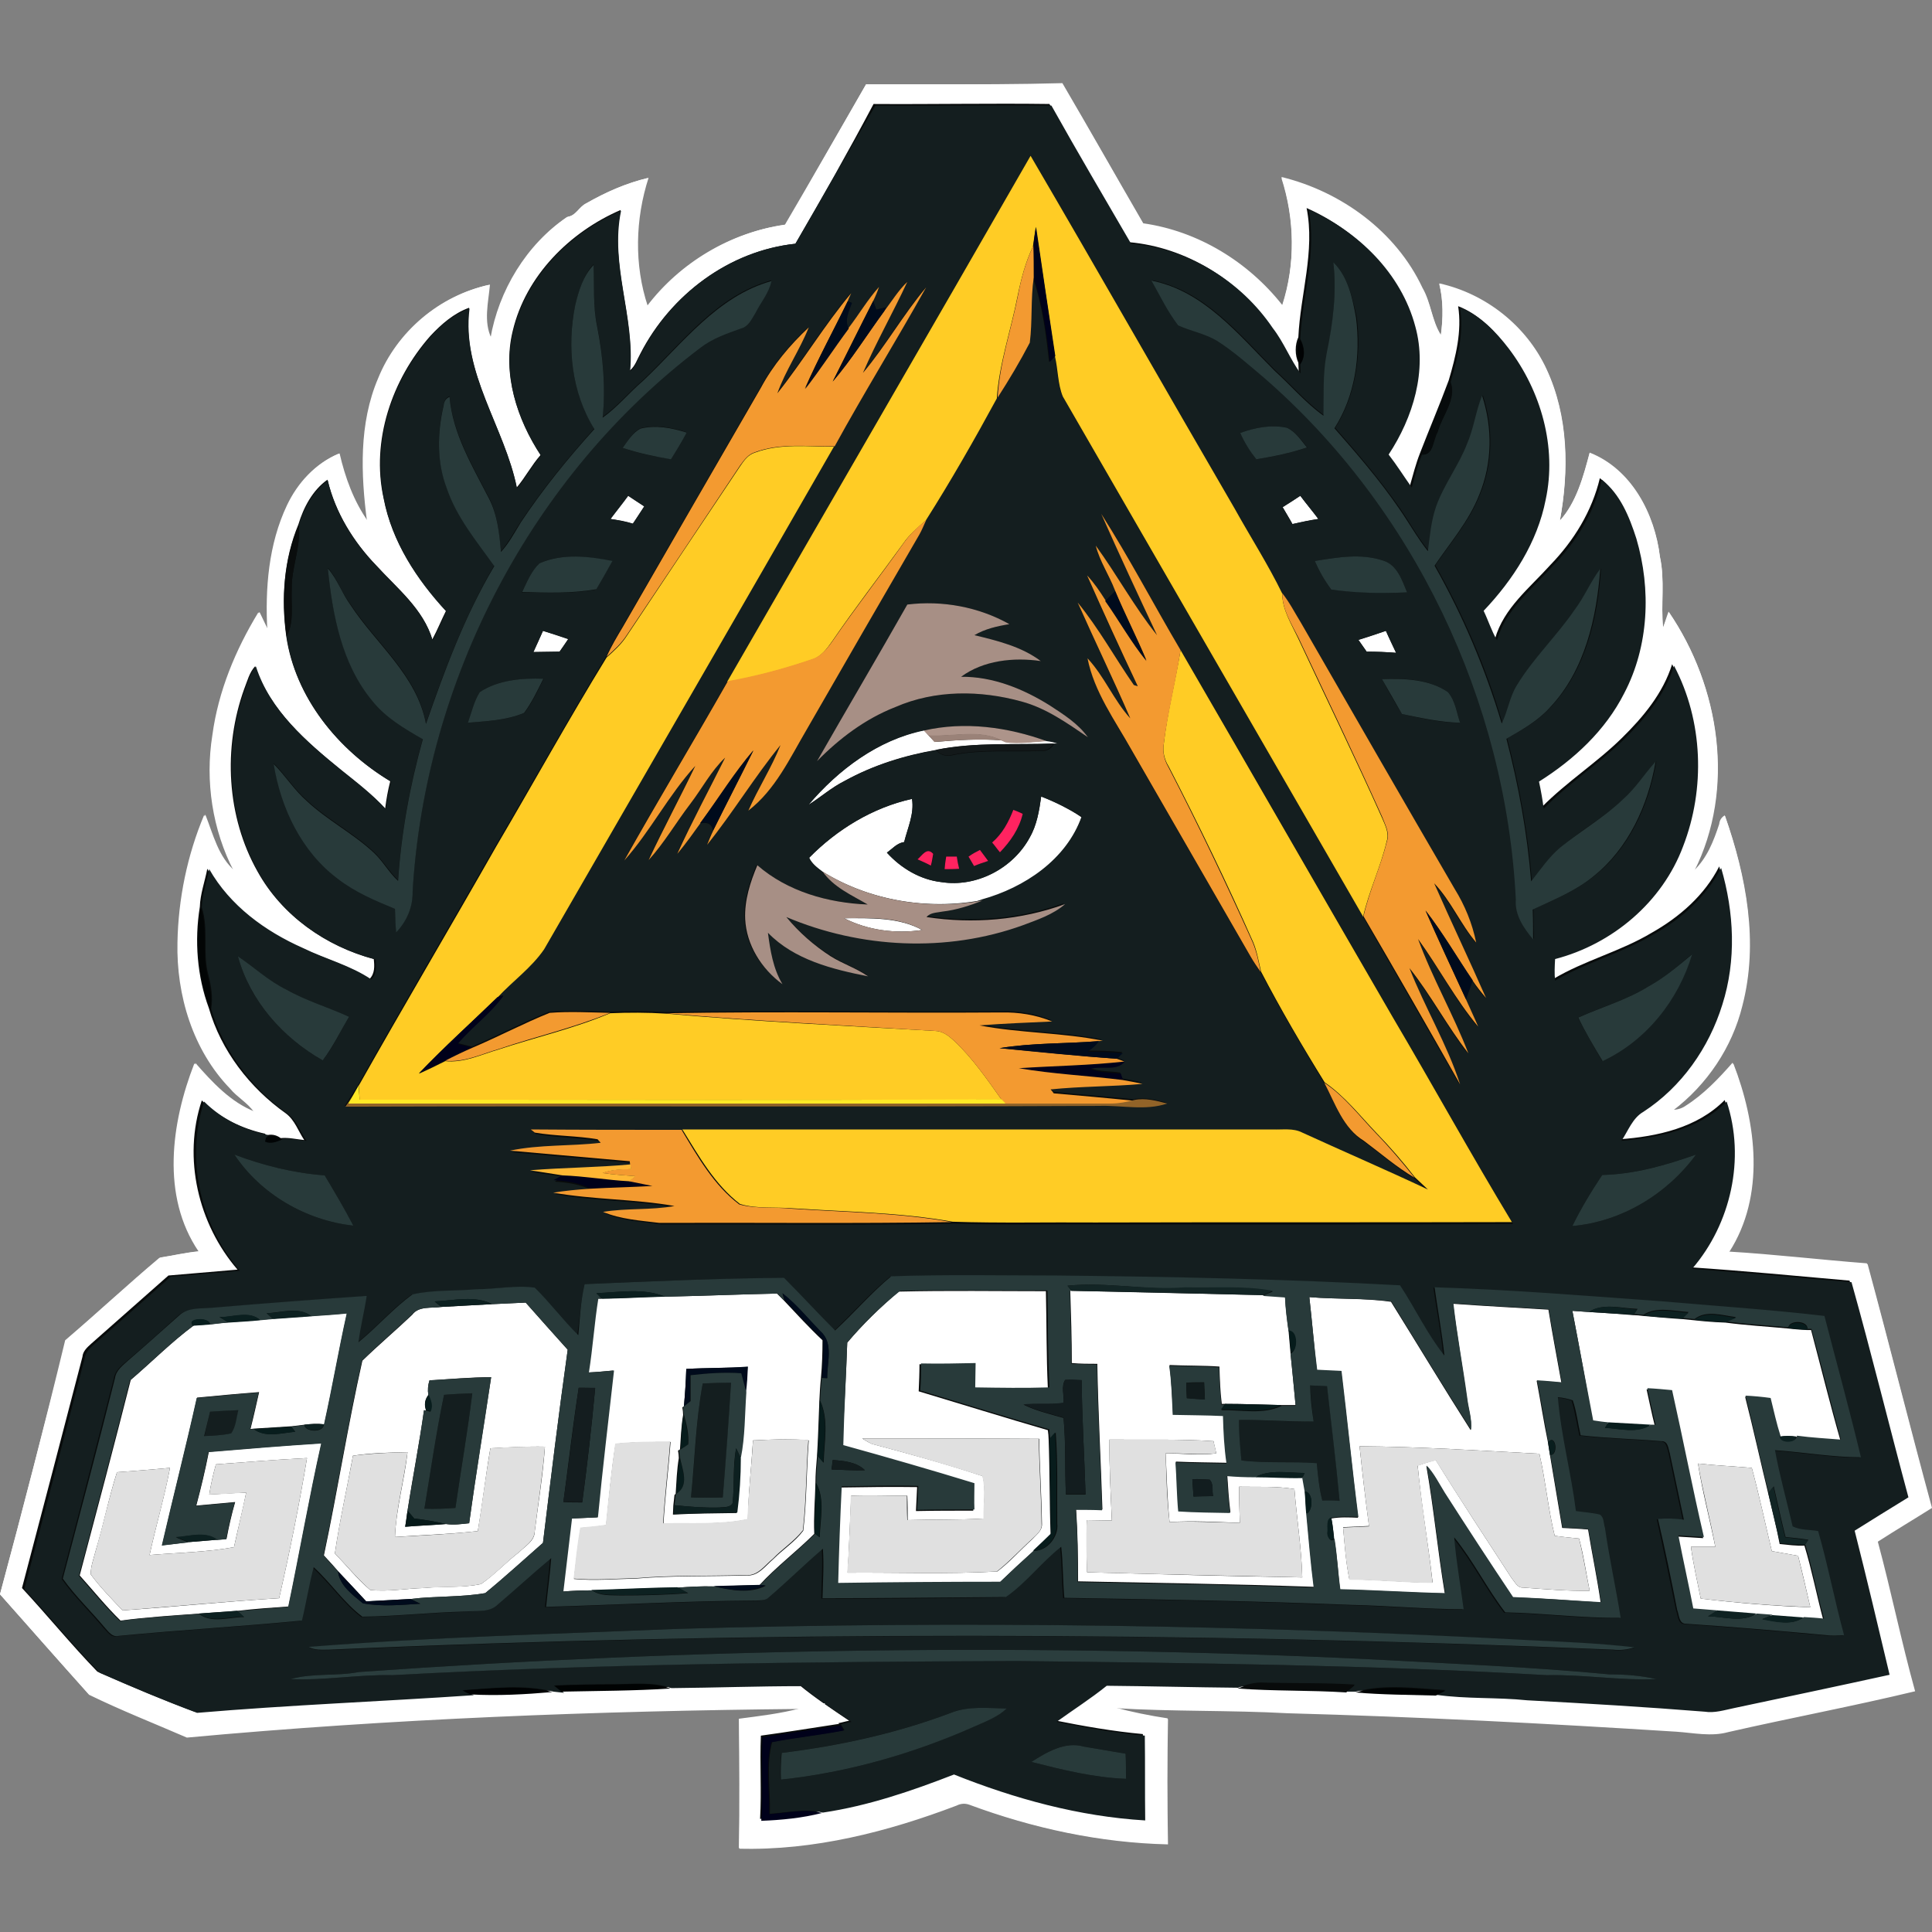 <?xml version="1.0" encoding="utf-8"?>
<svg xmlns="http://www.w3.org/2000/svg" xmlns:xlink="http://www.w3.org/1999/xlink" version="1.1" id="Layer_1" x="0px" y="0px" viewBox="0 0 492.1 492.1" style="enable-background:new 0 0 492.1 492.1;">
<rect x="0" y="0" width="492.1" height="492.1" fill="#808080" stroke="none"/>
<style type="text/css">
	.st0{fill:#080B0B;}
	.st1{fill:#FFFFFF;}
	.st2{fill:#141E1F;}
	.st3{fill:#FFCC25;}
	.st4{fill:#00011A;}
	.st5{fill:#F39A31;}
	.st6{fill:#283A3A;}
	.st7{fill:#F39A30;}
	.st8{fill:#000B1C;}
	.st9{fill:#000203;}
	.st10{fill:#070B0C;}
	.st11{fill:#0A0D0D;}
	.st12{fill:#A78F85;}
	.st13{fill:#AD948A;}
	.st14{fill:#9A8278;}
	.st15{fill:#13191A;}
	.st16{fill:#FF2360;}
	.st17{fill:#020505;}
	.st18{fill:#FFE926;}
	.st19{fill:#916328;}
	.st20{fill:#010405;}
	.st21{fill:#FFB734;}
	.st22{fill:#132525;}
	.st23{fill:#0B1F1F;}
	.st24{fill:#0C2020;}
	.st25{fill:#0D2121;}
	.st26{fill:#0A1F1F;}
	.st27{fill:#071D1D;}
	.st28{fill:#071C1C;}
	.st29{fill:#061B1B;}
	.st30{fill:#2A3C3C;}
	.st31{fill:#131D1F;}
	.st32{fill:#111B1C;}
	.st33{fill:#141D1F;}
	.st34{fill:#081D1D;}
	.st35{fill:#081C1C;}
	.st36{fill:#E0E0E0;}
	.st37{fill:#091E1E;}
	.st38{fill:#0D2020;}
	.st39{fill:#131D1E;}
	.st40{fill:#121D1F;}
	.st41{fill:#061C1B;}
	.st42{fill:#122525;}
	.st43{fill:#061919;}
	.st44{fill:#091D1D;}
	.st45{fill:#0F2222;}
	.st46{fill:#2B3E3E;}
	.st47{fill:#000303;}
</style>
<g>
	<g>
		<path class="st0" d="M191.3,470.182c-0.8,0-1.7,0-2.5,0c0.2-9.7,0.2-19.9,0-32l0.8-0.1c4.8-0.6,9.8-1.2,14.6-2.5l3.7-1h-3.8&#xD;&#xA;			c-58.3,0.6-109.4,2.9-156.4,7.3c-2.4-1-4.7-2-7.1-3c-5.8-2.4-11.8-5-17.6-7.7c-5.4-5.9-10.8-12-16-18c-2.1-2.4-4.2-4.8-6.3-7.2&#xD;&#xA;			c4.5-16.6,8.9-33.6,13.1-50l3.7-14.4c3.3-2.9,6.7-5.8,9.9-8.7c4.5-4,9.2-8.2,13.9-12.1c1.2-0.2,2.4-0.4,3.7-0.6&#xD;&#xA;			c2-0.4,4.1-0.7,6.2-0.9l0.8-0.1l-0.5-0.7c-10.6-15.5-5.6-35.6-1.4-46.7c4.2,4.8,8.9,9.6,14.8,11.9l1.5,0.6l-0.9-1.3&#xD;&#xA;			c-0.9-1.4-2.2-2.5-3.5-3.5c-0.9-0.8-1.9-1.6-2.7-2.5c-8.7-9-13.5-22.5-13.2-36.8c0.2-10.6,2.3-21.4,6.2-31.2&#xD;&#xA;			c0.3,0.7,0.5,1.4,0.8,2.1c1.5,4.1,3,8.4,6.6,11.4l1.9,1.6l-1.2-2.2c-5.4-10.5-7.4-22.8-5.5-34.7c1.3-10,5.1-20.1,11.1-30.3&#xD;&#xA;			l1.9,3.9l1.1,2.3l-0.2-2.6c-0.8-12.5,0.9-23.2,4.9-31.8c2.8-5.8,7.1-10.3,12.3-12.7c1.7,7.1,4,12.5,7.2,17l1.2,1.6l-0.3-2&#xD;&#xA;			c-1.4-10.5-2.4-24.1,2.7-36.3c4.6-11.6,14.9-20.5,27.1-23.4c-0.1,0.7-0.2,1.4-0.2,2.1c-0.5,3.8-1,7.7,0.8,11.2l0.7,1.3l0.3-1.5&#xD;&#xA;			c2.1-12.4,9.3-23.8,19.2-30.6c1.4-0.2,2.2-1.1,3.1-2c0.6-0.6,1.1-1.2,1.8-1.5c5.1-2.9,9.9-4.9,14.6-6.1&#xD;&#xA;			c-3.3,10.8-3.2,22.2,0.1,32.2l0.3,0.9l0.6-0.8c8.5-11.2,21.3-18.7,34.9-20.6h0.2l0.1-0.2c5.7-9.7,11.3-19.5,16.8-29l3.7-6.5h16.4&#xD;&#xA;			h33.1c4.9,8.3,9.7,16.7,14.4,24.9c2,3.5,4,7,6.1,10.5l0.1,0.2h0.2c13.5,1.9,26.2,9.4,35,20.6l0.6,0.7l0.3-0.9&#xD;&#xA;			c3.3-10.1,3.3-21.4,0.1-32c15.5,4,28.4,14.3,34.7,27.7c1.1,1.8,1.7,3.8,2.3,5.8c0.6,2.1,1.3,4.3,2.5,6.2l0.7,1.1l0.2-1.3&#xD;&#xA;			c0.7-4.5,0.6-8.8-0.2-12.5c11.4,2.8,21.4,10.9,26.2,21.4c4.9,10.5,6,23.7,3.3,38.3l-0.3,1.8l1.2-1.3c4.2-4.7,5.9-10.9,7.5-17&#xD;&#xA;			c10.8,4.5,15.9,16.3,17.1,25.9c0.8,3.5,0.7,7.1,0.6,10.5c0,2.5-0.1,5,0.2,7.5l0.2,2.1l0.8-2c0.3-0.7,0.5-1.3,0.7-2&#xD;&#xA;			c0.1-0.4,0.3-0.7,0.4-1.1c13.3,20,15.6,45.3,5.8,64.6l-1.3,2.5l2.1-1.9c3.5-3.3,5.2-7.8,6.6-12.1c0.1-0.6,0.3-1.1,0.7-1.5&#xD;&#xA;			c6.3,18.3,7.7,33.8,4.2,47.4c-2.5,10.4-8.8,19.8-17.5,26.4l-1.3,1l1.6-0.1c1.4-0.1,2.6-0.4,3.6-1.1c4.5-2.8,8.4-6.8,11.6-10.4&#xD;&#xA;			c4.1,11,9,30.9-1.3,46.9l-0.5,0.7l0.9,0.1c6.9,0.4,13.9,1.1,20.6,1.7c4.7,0.4,9.5,0.9,14.3,1.3c3.1,11.3,6.1,22.7,8.9,33.9&#xD;&#xA;			c2.3,9,4.8,18.4,7.2,27.6c-1.4,0.9-2.8,1.7-4.2,2.6c-3.1,1.9-6.2,3.8-9.3,5.8l-0.3,0.2l0.1,0.4c1.6,5.9,3,12,4.4,17.9&#xD;&#xA;			c1.5,6.5,3.1,13.2,4.9,19.7c-9.4,2.3-19,4.3-28.3,6.2c-6.2,1.3-12.5,2.6-18.8,4c-1.4,0.4-2.8,0.6-4.5,0.6l0,0&#xD;&#xA;			c-1.7,0-3.4-0.2-5.1-0.4c-1.1-0.1-2.2-0.2-3.4-0.3c-39.7-2.5-70.2-3.9-99-4.7c-7.1-0.4-14.4-0.5-21.5-0.6&#xD;&#xA;			c-7.4-0.1-15-0.2-22.5-0.7l-4.6-0.3l4.4,1.3c3.8,1.1,7.9,1.9,13.2,2.8c-0.2,10.3-0.2,20.7,0,30.9c-16.3-0.4-33.1-3.8-49.9-10.1&#xD;&#xA;			c-0.5-0.2-1.1-0.3-1.6-0.3c-0.7,0-1.4,0.2-2,0.5C223.6,466.682,207.1,470.182,191.3,470.182z"/>
		<path class="st1" d="M237.3,22.482H254h16.1c4.8,8.2,9.6,16.6,14.3,24.7c2,3.5,4,7,6,10.5l0.2,0.4l0.5,0.1&#xD;&#xA;			c13.3,1.9,26,9.4,34.7,20.4l1.2,1.5l0.6-1.8c3.2-9.9,3.4-21,0.3-31.5c15,4.1,27.4,14.2,33.5,27.2l0,0l0,0c1,1.7,1.6,3.6,2.2,5.6&#xD;&#xA;			c0.6,2.2,1.3,4.4,2.5,6.3l1.4,2.2l0.4-2.6c0.6-4.3,0.6-8.3,0-11.9c10.9,2.9,20.5,10.8,25.1,20.9c4.8,10.4,6,23.5,3.3,38l-0.7,3.5&#xD;&#xA;			l2.4-2.7c4.1-4.6,6-10.9,7.5-16.6c10.2,4.6,15.1,16,16.2,25.2l0,0l0,0c0.7,3.4,0.7,6.9,0.6,10.4c0,2.5-0.1,5,0.2,7.6l0.4,4.3&#xD;&#xA;			l1.5-4c0.3-0.7,0.5-1.4,0.7-2v-0.1c12.7,19.8,14.8,44.4,5.3,63.3l-2.6,5l4.1-3.9c3.6-3.3,5.3-7.9,6.8-12.3v-0.1v-0.1&#xD;&#xA;			c0-0.1,0-0.2,0.1-0.3c6,17.8,7.2,32.8,3.8,46.1c-2.5,10.3-8.7,19.6-17.3,26.1l-2.6,1.9l3.2-0.1c1.5-0.1,2.8-0.5,3.8-1.2&#xD;&#xA;			c4.3-2.7,8-6.4,11.1-9.9c4,11,8.4,30.2-1.6,45.7l-0.9,1.4l1.7,0.1c6.9,0.4,13.9,1.1,20.6,1.7c4.6,0.4,9.3,0.9,13.9,1.2&#xD;&#xA;			c3,11.1,6,22.5,8.8,33.5c2.3,8.9,4.7,18.2,7.1,27.2c-1.3,0.8-2.6,1.6-3.9,2.4c-3.1,1.9-6.2,3.8-9.3,5.8l-0.6,0.4l0.2,0.7&#xD;&#xA;			c1.6,5.9,3,12,4.4,17.9c1.5,6.3,3.1,12.8,4.8,19.2c-9.2,2.2-18.7,4.2-27.8,6.1c-6.2,1.3-12.5,2.6-18.8,4l0,0l0,0&#xD;&#xA;			c-1.3,0.4-2.7,0.5-4.4,0.5c-1.7,0-3.4-0.2-5.1-0.4c-1.1-0.1-2.2-0.2-3.4-0.3c-39.7-2.5-70.2-3.9-99-4.7&#xD;&#xA;			c-7.2-0.4-14.5-0.5-21.5-0.6c-7.4-0.1-15-0.2-22.5-0.7l-9.2-0.6l8.8,2.5c3.7,1.1,7.7,1.9,12.8,2.7c-0.2,9.9-0.2,20,0,30&#xD;&#xA;			c-16.1-0.5-32.7-3.8-49.2-10c-0.6-0.2-1.2-0.3-1.8-0.3c-0.7,0-1.5,0.2-2.2,0.5c-19.8,7.5-36.3,10.9-52,10.9c-0.7,0-1.3,0-2,0&#xD;&#xA;			c0.1-9.4,0.1-19.3,0-31.1h0.3c4.8-0.6,9.8-1.2,14.7-2.5l7.4-2l-7.1,0.3c-58.2,0.6-109.4,2.9-156.3,7.3c-2.3-1-4.7-2-7-3&#xD;&#xA;			c-5.8-2.4-11.7-4.9-17.4-7.7c-5.4-5.9-10.8-12-16-17.9c-2.1-2.3-4.1-4.6-6.2-7c4.4-16.6,8.8-33.4,13-49.7&#xD;&#xA;			c1.2-4.7,2.5-9.5,3.7-14.2c3.3-2.8,6.6-5.8,9.8-8.6c4.5-4,9.1-8.1,13.8-12c1.2-0.2,2.4-0.4,3.5-0.6c2-0.4,4.1-0.7,6.1-0.9l1.7-0.2&#xD;&#xA;			l-0.9-1.4c-10.2-15-5.7-34.3-1.6-45.5c4.1,4.7,8.7,9.2,14.5,11.4l2.9,1.1l-1.7-2.6c-1-1.5-2.3-2.6-3.6-3.6c-1-0.8-1.8-1.6-2.6-2.4&#xD;&#xA;			l0,0l0,0c-8.6-8.9-13.4-22.2-13.1-36.5c0.2-10.1,2.1-20.3,5.7-29.8c0.1,0.3,0.2,0.6,0.3,0.9c1.5,4.2,3.1,8.5,6.7,11.6l3.9,3.2&#xD;&#xA;			l-2.3-4.5c-5.4-10.3-7.3-22.4-5.4-34.2c1.3-9.6,4.8-19.5,10.6-29.3c0.1,0.2,0.2,0.5,0.3,0.7c0.4,0.9,0.9,1.8,1.1,2.4l2.2,4.6&#xD;&#xA;			l-0.3-5.1c-0.8-12.4,0.8-23,4.9-31.5c2.6-5.5,6.6-9.8,11.5-12.2c1.7,6.9,4,12.2,7.1,16.5l2.3,3.2l-0.5-4&#xD;&#xA;			c-1.4-10.4-2.4-24,2.7-36.1c4.4-11.2,14.3-19.9,26.1-22.9c-0.1,0.5-0.1,0.9-0.2,1.4c-0.5,3.9-1,7.8,0.9,11.5l1.4,2.7l0.5-3&#xD;&#xA;			c2.1-12.2,9.1-23.5,18.9-30.2c1.5-0.3,2.4-1.3,3.2-2.1c0.5-0.6,1.1-1.1,1.7-1.4l0,0l0,0c4.7-2.7,9.2-4.6,13.6-5.8&#xD;&#xA;			c-3,10.6-2.9,21.8,0.3,31.6l0.6,1.8l1.1-1.5c8.5-11.1,21.1-18.5,34.6-20.4l0.5-0.1l0.2-0.4c5.6-9.6,11.3-19.5,16.8-29l3.6-6.3&#xD;&#xA;			C226.6,22.482,231.9,22.482,237.3,22.482 M237.3,21.482c-5.6,0-11.1,0-16.7,0c-6.9,11.9-13.7,23.9-20.7,35.8&#xD;&#xA;			c-13.9,1.9-26.8,9.7-35.2,20.8c-3.5-10.5-3.2-22.2,0.2-32.7c-5.5,1.3-10.7,3.6-15.6,6.4c-1.9,0.9-2.6,3.2-4.9,3.5&#xD;&#xA;			c-10.3,7-17.4,18.7-19.5,31c-2.1-4.2-0.8-9.2-0.4-13.7c-12.6,2.7-23.4,11.9-28.2,23.8c-4.9,11.5-4.4,24.4-2.8,36.6&#xD;&#xA;			c-3.7-5.1-5.8-11.2-7.3-17.4c-5.9,2.5-10.4,7.4-13.1,13.1c-4.7,9.9-5.6,21.2-5,32c-0.6-1.2-1.7-3.5-2.3-4.7&#xD;&#xA;			c-5.8,9.5-10.2,20.1-11.7,31.2c-1.9,11.8,0,24.2,5.5,34.8c-4.3-3.6-5.6-9.4-7.6-14.4c-4.3,10.2-6.6,21.4-6.8,32.5&#xD;&#xA;			c-0.3,13.4,3.9,27.4,13.4,37.2c1.8,2.2,4.5,3.6,6.1,6c-6.2-2.4-10.9-7.5-15.2-12.4c-5.9,15.1-8.5,33.8,1.1,47.9&#xD;&#xA;			c-3.4,0.3-6.7,1.1-10,1.6c-8.1,6.8-15.9,14.1-24,21c-5.2,21.5-10.8,43.2-16.6,64.7c7.5,8.5,15,17,22.6,25.4&#xD;&#xA;			c8.1,3.9,16.6,7.3,24.9,10.9c52-4.8,104.3-6.8,156.5-7.3c-5.2,1.4-10.5,2-15.8,2.7c0.1,11,0.2,22,0,32.9c1,0,2,0,3,0&#xD;&#xA;			c18,0,35.6-4.7,52.4-11c0.6-0.3,1.2-0.5,1.8-0.5c0.5,0,0.9,0.1,1.4,0.3c16.2,6.1,33.3,9.8,50.6,10.1c-0.2-10.6-0.2-21.2,0-31.9&#xD;&#xA;			c-4.6-0.7-9.1-1.6-13.5-2.8c14.6,0.9,29.3,0.5,44,1.3c33,0.9,66,2.6,99,4.7c2.8,0.2,5.7,0.7,8.5,0.7c1.6,0,3.1-0.1,4.6-0.6&#xD;&#xA;			c15.8-3.5,31.8-6.6,47.6-10.4c-3.5-12.6-6.1-25.4-9.5-38.1c4.6-2.9,9.2-5.7,13.8-8.6c-5.6-20.7-10.7-41.5-16.4-62.1&#xD;&#xA;			c-11.8-0.9-23.5-2.3-35.3-3c9.3-14.4,7-32.9,1.1-48.1c-3.6,4.1-7.4,8.1-12,11c-1,0.7-2.2,1-3.3,1c8.7-6.5,15.1-16,17.7-26.7&#xD;&#xA;			c4.1-16.1,1-32.9-4.4-48.3c-0.8,0.5-1.3,1.2-1.4,2.2c-1.4,4.3-3.1,8.7-6.5,11.9c10.6-21,6.6-47-6.4-66c-0.5,1.3-0.9,2.7-1.4,4&#xD;&#xA;			c-0.6-6,0.5-12.1-0.8-18c-1.3-10.9-7.2-22.3-17.9-26.5c-1.6,6-3.3,12.6-7.6,17.3c2.4-12.8,2.2-26.6-3.4-38.6&#xD;&#xA;			c-5.1-11-15.5-19.2-27.3-21.8c1,4.3,1,8.8,0.4,13.1c-2.3-3.6-2.5-8.2-4.7-12c-6.7-14.3-20.7-24.5-35.9-28.2&#xD;&#xA;			c3.4,10.5,3.6,22.1,0.2,32.6c-8.7-11-21.4-18.8-35.4-20.8c-6.9-11.9-13.7-23.9-20.6-35.7C259.5,21.482,248.4,21.482,237.3,21.482&#xD;&#xA;			L237.3,21.482z"/>
	</g>
	<g>
		<g>
			<path class="st1" d="M220.6,21.482c16.7,0,33.3,0,50,0c7,11.8,13.8,23.8,20.6,35.7c13.9,2,26.7,9.8,35.4,20.8&#xD;&#xA;				c3.4-10.5,3.2-22.1-0.2-32.6c15.2,3.7,29.2,13.9,35.9,28.2c2.2,3.7,2.4,8.3,4.7,11.9c0.6-4.4,0.7-8.8-0.4-13.1&#xD;&#xA;				c11.8,2.6,22.2,10.8,27.3,21.8c5.6,12,5.7,25.8,3.4,38.6c4.2-4.8,6-11.3,7.6-17.3c10.7,4.2,16.6,15.6,17.9,26.5&#xD;&#xA;				c1.3,6,0.2,12.1,0.8,18c0.5-1.3,1-2.7,1.5-4c13,19,17,45,6.4,66c3.4-3.2,5.1-7.6,6.5-11.9c0.2-0.9,0.6-1.7,1.4-2.2&#xD;&#xA;				c5.4,15.4,8.6,32.2,4.4,48.3c-2.6,10.6-9,20.1-17.7,26.7c1.2-0.1,2.3-0.4,3.3-1c4.6-2.9,8.4-6.9,12.1-11&#xD;&#xA;				c5.9,15.2,8.2,33.7-1.1,48.1c11.8,0.7,23.5,2.1,35.3,3c5.6,20.7,10.8,41.5,16.4,62.1c-4.6,2.9-9.3,5.7-13.8,8.6&#xD;&#xA;				c3.4,12.6,6,25.5,9.5,38.1c-15.8,3.8-31.8,6.8-47.6,10.4c-4.3,1.2-8.8,0.2-13.2-0.1c-33-2.1-66-3.8-99-4.7&#xD;&#xA;				c-14.6-0.8-29.4-0.4-44-1.3c4.4,1.3,9,2.1,13.5,2.8c-0.2,10.6-0.2,21.2,0,31.9c-17.3-0.4-34.4-4.1-50.6-10.1&#xD;&#xA;				c-1.1-0.4-2.2-0.3-3.2,0.2c-17.6,6.7-36.4,11.5-55.4,11c0.2-11,0.1-22,0-33c5.3-0.6,10.6-1.2,15.8-2.6&#xD;&#xA;				c-52.2,0.5-104.5,2.5-156.5,7.3c-8.3-3.6-16.7-6.9-24.9-10.9c-7.7-8.6-15.1-17.1-22.7-25.6c5.8-21.5,11.3-43.2,16.9-64.8&#xD;&#xA;				c8.1-7,15.9-14.2,24-21c3.3-0.5,6.6-1.3,10-1.6c-9.6-14.1-7-32.8-1.1-47.9c4.3,4.9,9,10,15.2,12.4c-1.6-2.4-4.2-3.8-6.1-6&#xD;&#xA;				c-9.5-9.8-13.6-23.8-13.4-37.2c0.2-11.1,2.5-22.2,6.8-32.5c2,5,3.3,10.8,7.6,14.4c-5.6-10.6-7.4-23-5.5-34.8&#xD;&#xA;				c1.5-11.1,5.8-21.7,11.7-31.2c0.6,1.2,1.7,3.6,2.3,4.7c-0.7-10.8,0.3-22.1,5-32c2.7-5.7,7.2-10.7,13.1-13.1&#xD;&#xA;				c1.4,6.1,3.6,12.2,7.3,17.4c-1.6-12.1-2.1-25,2.8-36.5c4.7-12,15.6-21.1,28.2-23.9c-0.4,4.5-1.7,9.5,0.4,13.7&#xD;&#xA;				c2.1-12.3,9.1-24,19.5-31c2.2-0.3,3-2.6,4.9-3.5c4.9-2.8,10.1-5.1,15.6-6.4c-3.4,10.5-3.7,22.2-0.2,32.7&#xD;&#xA;				c8.5-11.1,21.4-18.9,35.2-20.8C206.9,45.382,213.8,33.382,220.6,21.482z M202.6,62.082c-16.9,1.8-31.8,13-39.5,28&#xD;&#xA;				c-0.8,1.4-1.3,3.2-2.7,4.3c1.3-13.8-5.2-27.2-2.3-40.9c-13,5.6-24.2,16.8-27.5,30.8c-2.7,11,1.1,22.4,7.1,31.6&#xD;&#xA;				c-2.3,2.6-3.9,5.7-6.1,8.3c-3.1-15.5-14.2-29.4-12.1-45.8c-3.9,1.4-7.1,4.2-9.9,7.2c-9.8,11.1-15.1,26.7-11.9,41.3&#xD;&#xA;				c2.1,11,8.4,20.6,15.9,28.7c-1.2,2.4-2.2,4.9-3.5,7.3c-2.3-7.8-8.9-13-14.2-18.8c-5.9-6.1-10.5-13.6-12.5-21.9&#xD;&#xA;				c-3.8,2.7-6.1,7.1-7.4,11.4c-3.7,8.9-4.4,18.9-3.1,28.4c2.3,15.7,13.2,29,26.5,37c-0.6,2.3-1,4.6-1.3,7&#xD;&#xA;				c-3.4-3.7-7.4-6.7-11.3-9.9c-8.8-7.2-18.1-15.2-21.8-26.4c-1.5,1.6-2,3.8-2.8,5.8c-5.4,15-4.5,32.5,3.4,46.5&#xD;&#xA;				c6.2,11.2,17.3,19,29.6,22.3c0.2,1.8,0.3,3.7-1.1,5.1c-5.3-3.6-11.7-5.2-17.4-8c-9.7-4.2-18.6-10.7-23.9-20.1&#xD;&#xA;				c-0.6,3.2-1.8,6.4-1.9,9.7c-1.4,8.6-0.7,17.7,2.3,25.8c3.1,10.8,10.4,20.3,19.6,26.8c2.3,1.7,3.2,4.6,4.7,6.8c-2-0.2-4-0.7-6-0.5&#xD;&#xA;				c-1.2-0.9-2.6-1.1-4-0.6l0.1-0.5c-6-1.3-11.8-4.1-16.2-8.5c-4.9,14.7-0.9,31.5,9.1,43.1c-5.9,0.5-11.7,1-17.6,1.5&#xD;&#xA;				c-6.6,5.8-13.1,11.6-19.7,17.4c-1,0.9-2.1,1.9-2.2,3.3c-5.1,19.6-10.2,39.2-15.4,58.9c6.5,7,12.6,14.5,19.2,21.3&#xD;&#xA;				c8.2,3.6,16.4,7.1,24.8,10.2c23.5-2,47-2.9,70.5-4.5l-0.6-0.3c6.9,0.4,14,0,20.9-0.6c0.7,0.1,2,0.2,2.7,0.3l-0.5-0.4&#xD;&#xA;				c9.2-0.3,18.5-0.2,27.8-0.8c11.1-0.1,22.1-0.5,33.2-0.5c4,3.3,8.4,6.2,12.7,9.1c-0.7,0.1-2,0.5-2.7,0.6l0.1,0.2&#xD;&#xA;				c-6.6,1-13.3,2.1-19.9,3c-0.3,7.1,0.2,14.2-0.2,21.2c5.2-0.2,10.4-0.7,15.5-2c11.5-1.7,22.6-5.5,33.4-9.7&#xD;&#xA;				c15.5,6.3,31.9,10.7,48.7,11.7c-0.1-7.2,0.1-14.4-0.1-21.6c-7.6-0.7-15-2-22.5-3.5c4.2-3.1,8.7-5.9,12.8-9.2&#xD;&#xA;				c11.1,0.1,22.3,0.4,33.4,0.5c9.2,0.7,18.5,0.4,27.7,1c0.6,0,1.8,0,2.3,0c6.8,0.6,13.7,0.7,20.5,0.8c7.7,1.1,15.5,0.6,23.2,1.4&#xD;&#xA;				c15.1,0.8,30.1,1.7,45.2,2.9c2.5,0.5,4.9-0.4,7.4-0.9c13.2-2.9,26.5-5.6,39.7-8.5c-2.9-12.2-5.9-24.5-8.9-36.7&#xD;&#xA;				c4.6-2.8,9.1-5.7,13.7-8.5c-4.9-18.3-9.4-36.6-14.5-54.8c-13.5-1.2-27.1-2.5-40.6-3.4c9.8-11.5,13.6-28.1,8.8-42.6&#xD;&#xA;				c-7,7.1-17.2,9.3-26.8,10c1.7-2.5,2.8-5.8,5.6-7.4c9.7-6.3,16.7-16.4,20.1-27.3c3.6-11.3,3-23.5-0.3-34.8&#xD;&#xA;				c-3.7,7.3-10.1,12.9-17.2,16.9c-8,4.8-17.1,7-25.1,11.8c-0.1-1.8-0.1-3.7,0-5.5c14.6-3.8,27.3-14.5,32.6-28.7&#xD;&#xA;				c5.6-14.7,5.1-32-2.3-46c-2.3,7.4-7.4,13.5-12.8,18.8c-6.4,6.3-14.1,11.2-20.4,17.6c-0.3-2.3-0.6-4.7-1.2-6.9&#xD;&#xA;				c8.9-5.6,16.9-13,21.7-22.5c6.3-12,6.9-26.5,3.1-39.4c-1.8-5.5-4.1-11.3-8.8-15c-2,8.4-6.6,15.9-12.6,22.1&#xD;&#xA;				c-5.2,5.8-11.9,11-14.1,18.8c-1.4-2.4-2.2-5.1-3.4-7.5c7.5-7.9,13.7-17.5,15.8-28.3c2.9-13.4-1.2-27.7-9.4-38.5&#xD;&#xA;				c-3.3-4.3-7.2-8.4-12.4-10.4c1,6.4-0.6,12.8-2.4,18.9c-2.3,6.2-4.9,12.3-7.3,18.5c-1.1,2.8-1.8,5.6-2.6,8.4&#xD;&#xA;				c-1.9-2.8-3.8-5.7-5.9-8.4c6.2-9.5,9.9-21.4,6.8-32.6c-3.7-13.5-14.6-24.2-27.2-29.8c2.2,11-1.6,22-2.1,32.9&#xD;&#xA;				c-0.9,1.9-0.9,4.6,0,6.5c0,0.6,0.1,1.8,0.1,2.4c-2.7-3.7-4.2-8-7.1-11.6c-8.2-11.9-21.6-20.2-36.1-21.5&#xD;&#xA;				c-6.9-11.7-13.7-23.4-20.3-35.2c-14.9-0.2-29.9,0.1-44.8,0C216.1,38.582,209.4,50.382,202.6,62.082z"/>
		</g>
		<path class="st1" d="M155.5,132.182c1.5-2,3-3.9,4.5-5.9c1.4,0.9,2.8,1.8,4.1,2.7c-1,1.5-1.9,2.9-2.9,4.4&#xD;&#xA;			C159.4,132.782,157.5,132.482,155.5,132.182z"/>
		<path class="st1" d="M326.7,129.182c1.5-0.9,3-1.9,4.5-2.9c1.5,2,3.1,3.9,4.6,5.9c-2.2,0.3-4.4,0.8-6.6,1.3&#xD;&#xA;			C328.4,131.982,327.5,130.582,326.7,129.182z"/>
		<path class="st1" d="M138.3,160.682c2.2,0.7,4.3,1.4,6.4,2.1c-0.7,1.1-1.4,2.1-2.2,3.2c-2.2,0-4.5,0.1-6.7,0.1&#xD;&#xA;			C136.7,164.282,137.5,162.482,138.3,160.682z"/>
		<path class="st1" d="M346,162.982c2.4-0.7,4.7-1.5,7-2.3c0.9,1.9,1.7,3.7,2.6,5.6c-2.5-0.2-5-0.3-7.5-0.3&#xD;&#xA;			C347.4,164.982,346.7,163.982,346,162.982z"/>
		<path class="st1" d="M205.9,204.982c7.7-9,17.7-16.5,29.4-19c0.3,0.3,0.9,0.9,1.2,1.3c0.4,0.4,1.2,1.3,1.6,1.7&#xD;&#xA;			c5.7-0.5,11.4-0.9,17.2-0.4c0.2,0.1,0.7,0.3,0.9,0.4c3.5,0.5,7-0.1,10.5-0.3c1.1,0.1,2.1,0.4,3.1,0.7h-1.2&#xD;&#xA;			c-10,0.4-20.1-0.4-30,1.6c-8.2,1.4-16.2,3.9-23.4,7.9C211.7,200.582,209,203.082,205.9,204.982z"/>
		<path class="st1" d="M265.2,202.882c3.6,1.4,7.1,3.1,10.3,5.3c-3.9,11-14.6,18.1-25.4,21.1c-13.9,2.6-28.8,0.1-40.8-7.4&#xD;&#xA;			c-1.2-0.9-2.6-2-3.2-3.4c7.1-7.2,16.2-12.8,26.2-15c0.6,3.8-1.1,7.3-2,11c-1.8,0.3-3,1.7-4.4,2.7c3.6,4,8.5,6.9,13.9,7.5&#xD;&#xA;			c8.9,1.4,18.2-3.5,22.5-11.4C264.1,210.182,264.7,206.482,265.2,202.882z"/>
		<path class="st1" d="M215,233.882c6.7,0,13.9-0.3,19.9,3C228.1,237.882,221.1,236.982,215,233.882z"/>
		<g>
			<path class="st1" d="M272.9,328.782c16.2,0.4,32.5,0.7,48.7,1.1c1.9,0.1,3.8,0.2,5.7,0.4c0.2,2.9,0.5,5.8,0.9,8.6&#xD;&#xA;				c0.2,1.9,0.3,3.8,0.5,5.7c0.4,4.4,0.9,8.9,1.3,13.3c-1.2,0-2.4,0-3.5,0c-4.8-0.1-9.6-0.3-14.4-0.3h-0.9c-0.4-3.1-0.5-6.3-0.6-9.5&#xD;&#xA;				c-4.2-0.3-8.5-0.2-12.7-0.4c0.5,4.2,0.7,8.4,0.9,12.5c4.3,0.1,8.5,0.1,12.8,0.3c0.2,4.1,0.4,8.1,0.9,12.1&#xD;&#xA;				c-4.3-0.1-8.6-0.1-13-0.3c0.3,4.2,0.4,8.3,0.7,12.5c4.4,0.3,8.8,0.2,13.2,0.4c-0.4-3.1-0.6-6.3-0.8-9.4c2.4,0.2,4.8,0.3,7.1,0.3&#xD;&#xA;				c4,0,8,0.3,12.1,0.2c0.2,1.1,0.5,2.3,0.6,3.4c0.1,1.9,0.2,3.8,0.4,5.7c0.6,6.3,1.1,12.6,1.9,18.8c-20-0.7-40.1-1-60.1-1.4&#xD;&#xA;				c0-6.1-0.1-12.3-0.5-18.4c2.2,0,4.4,0,6.7,0.1c-0.4-12.4-1.1-24.7-1.3-37.1c-2.2,0-4.3,0-6.5-0.2c0-6.2-0.2-12.4-0.4-18.6&#xD;&#xA;				L272.9,328.782z M282.6,366.682c-0.1,6.9,0.3,13.7,0.6,20.6c-2.1,0-4.2-0.1-6.4-0.1c-0.1,4.4,0,8.9,0.1,13.3&#xD;&#xA;				c18.2,0.5,36.5,1,54.8,1.3c-0.2-7.5-1.4-15-2-22.5c-4.7-0.8-9.4-0.5-14.1-0.6c0,3.1,0.1,6.1,0.2,9.2c-5.9-0.2-11.9-0.6-17.9-0.2&#xD;&#xA;				c-0.6-5.8-0.7-11.7-1-17.5c4.3,0,8.6,0.6,12.9,0c-0.2-1-0.5-2-0.7-3.1C300.3,366.482,291.4,366.782,282.6,366.682z"/>
		</g>
		<g>
			<path class="st1" d="M215.8,341.982c3.9-4.6,8.4-9,13.1-13c12.5-0.3,25-0.1,37.5-0.1c0.2,8.2,0.1,16.4,0.5,24.7&#xD;&#xA;				c-6.3,0.1-12.6,0.1-18.9,0c0.1-2.1,0.1-4.2,0.1-6.2c-4.6,0.1-9.3,0.1-13.9,0.1c0,2.3-0.1,4.6-0.2,6.9c11,3.3,21.9,6.7,32.9,9.9&#xD;&#xA;				c0.1,0.6,0.2,1.8,0.2,2.4c0.3,8,0.2,16.1,0.5,24.2c-1.6,1.5-3.1,2.9-4.6,4.4c-2.9,2.6-5.7,5.2-8.5,7.9c-13.8,0-27.5,0.1-41.3,0.3&#xD;&#xA;				c0.3-8.2,0.6-16.4,0.9-24.6c6.5-0.1,13-0.2,19.5-0.1c-0.1,2-0.2,4-0.3,6.1c4.9-0.1,9.7-0.1,14.6-0.1c0-2.2,0-4.5,0-6.7&#xD;&#xA;				c-11.1-3.4-22.2-6.6-33.4-9.7C215,359.382,215.5,350.682,215.8,341.982z M219.6,366.382c0.8,0.5,1.6,1,2.5,1.4&#xD;&#xA;				c9.4,2.5,18.9,5.1,28.2,8.2c0.9,3.5,0.2,7.2,0.3,10.8c-6.5,0.4-12.9,0.2-19.4,0.4c0-2.1,0-4.1-0.1-6.2c-4.8,0-9.5-0.2-14.3,0&#xD;&#xA;				c-0.3,6.5-0.5,13.1-0.9,19.6c12.7-0.1,25.4,0.4,38.1-0.3c3.2-2.4,5.9-5.5,8.9-8.2c1-1.1,2.6-2.2,2.5-3.9&#xD;&#xA;				c-0.1-7.2-0.6-14.4-0.7-21.7C249.6,366.382,234.6,366.382,219.6,366.382z"/>
		</g>
		<g>
			<path class="st1" d="M153.3,330.782c5.4-0.1,10.7-0.5,16-0.5c9.5-0.2,19.1-0.6,28.6-0.8c0.5,0.5,1.4,1.4,1.8,1.8&#xD;&#xA;				c3.2,3.4,6.4,6.9,9.8,10.1c0,3.2-0.1,6.4-0.4,9.6c-0.2,1.9-0.3,3.8-0.4,5.8c-0.2,4.7-0.3,9.4-0.6,14.1c-0.2,2.3-0.4,4.6-0.4,6.9&#xD;&#xA;				c-0.1,4.3-0.5,8.6-0.3,12.9c-4.5,4.5-9.7,8.4-14,13.1c-3.9,0-7.8,0.2-11.7,0.3c-3.1-0.1-6.1,0.1-9.2,0.3&#xD;&#xA;				c-7.3,0.1-14.6,0.5-21.9,0.7c-2.4,0-4.9,0.1-7.3,0.3c0.7-6.2,1.5-12.4,2.2-18.6c2.2-0.1,4.4-0.2,6.6-0.3&#xD;&#xA;				c1.2-12.5,2.8-24.9,4.1-37.4c-2.1,0.2-4.2,0.4-6.4,0.5c1-6.2,1.4-12.6,2.4-18.8H153.3z M174.8,348.682c-0.1,3.2-0.3,6.3-0.6,9.5&#xD;&#xA;				l-0.4,0.3c0.1,0.5,0.2,1.4,0.2,1.9c-0.5,2.9-0.6,5.9-0.8,8.8l-0.5,0.3c0.1,0.5,0.2,1.4,0.2,1.9c-0.5,3-0.6,6-0.8,9.1l-0.3,0.3&#xD;&#xA;				c-0.1,0.7-0.2,2-0.3,2.7c0,0.6-0.1,1.7-0.1,2.3c5.4-0.3,10.8-0.3,16.2-0.4c0.5-4.6,0.8-9.3,0.9-13.9c1-5.5,0.9-11.1,1.4-16.7&#xD;&#xA;				c0.2-2.2,0.4-4.4,0.5-6.6C185.3,348.482,180.1,348.382,174.8,348.682z M191.8,366.882c-0.4,6.7-1.2,13.4-1.3,20.1&#xD;&#xA;				c-7,1.5-14.4,0.9-21.5,1.1c0.4-7,1.3-13.9,1.8-20.8c-4.7,0-9.3,0-14,0.5c-1.1,6.9-1.7,13.8-2.4,20.7c-2.2,0.3-4.4,0.6-6.5,0.7&#xD;&#xA;				c-0.7,4.3-1.2,8.6-1.7,13c5.2,0.5,10.5,0,15.8-0.1c9.3-0.8,18.7-0.5,28.1-0.8c3,0.3,4.9-2.5,6.9-4.2c2.5-2.5,5.5-4.4,7.6-7.2&#xD;&#xA;				c0.9-7.6,0.8-15.3,1.4-23C201.2,366.382,196.5,366.682,191.8,366.882z"/>
		</g>
		<g>
			<path class="st1" d="M333.5,330.382c6.9,0.6,14,0.2,20.8,1.2c6.8,10.9,13.4,21.9,20.3,32.7c0.4-2.8-0.7-5.6-1-8.3&#xD;&#xA;				c-1.1-8-2.5-15.9-3.5-23.9c8.1,0.6,16.2,1,24.3,1.5c1,6.2,2.2,12.4,3.3,18.6c-2.1-0.2-4.2-0.3-6.3-0.5c1,5.2,1.8,10.5,2.9,15.8&#xD;&#xA;				c0.2,1.1,0.3,2.1,0.5,3.2c1,6.2,2.1,12.3,3.1,18.5c2.2,0.1,4.4,0.2,6.6,0.4c1,6.2,2.3,12.3,3.2,18.6c-7.5-0.5-15-1.1-22.4-1.3&#xD;&#xA;				c-5.9-8.8-11.7-17.7-17.4-26.6c-1.5-2.3-2.7-4.9-4.6-6.9c1.9,10.8,2.9,21.7,4.7,32.5c-8.9-0.2-17.8-0.8-26.7-1&#xD;&#xA;				c-0.5-4.3-0.7-8.7-1.5-13c-0.2-1.7-0.3-3.4-0.7-5.1c2.2-0.4,4.5-0.3,6.8-0.2c-1.5-12.4-2.8-24.8-4.3-37.2&#xD;&#xA;				c-2.1-0.1-4.1-0.2-6.2-0.3C334.7,342.682,334.2,336.582,333.5,330.382z M346.3,368.382c0.7,6.8,1.5,13.6,2.4,20.3&#xD;&#xA;				c-2.2,0.1-4.4,0.2-6.6,0.3c0.4,4.4,0.7,8.9,1.6,13.3c7.1,0,14.1,0.8,21.2,0.8c-1.1-9.9-2.9-19.8-3.8-29.8c1.5-0.5,3-1,4.6-1.4&#xD;&#xA;				c6.3,10.2,12.9,20.2,19.4,30.2c0.8,0.9,1.4,2.4,2.9,2.3c5.6,0.4,11.2,0.9,16.9,0.8c-0.9-4.4-1.5-8.9-2.7-13.3&#xD;&#xA;				c-2.1-0.2-4.2-0.4-6.2-0.7c-1.7-6.9-2.3-14-3.9-20.9C376.9,369.482,361.6,368.482,346.3,368.382z"/>
		</g>
		<g>
			<path class="st1" d="M112.5,332.882c4.3-0.2,8.6-0.5,12.9-0.7c2.8-0.1,5.7-0.3,8.5-0.4c3.5,4,7.1,8,10.7,12&#xD;&#xA;				c-2.3,16.4-4.3,32.8-6.3,49.2c-4.9,4.3-9.7,8.7-14.7,12.8c-6.2,1.1-12.7,0.7-19,1.5c-3.8,0.2-7.6,0.4-11.3,0.6&#xD;&#xA;				c-2.4-2.6-4.8-5.1-7.1-7.6c-1.2-1.4-2.5-2.8-3.7-4.1c3.5-16.5,6.1-33.2,9.8-49.6c4.1-4,8.5-7.7,12.7-11.7&#xD;&#xA;				C106.7,332.582,109.9,333.282,112.5,332.882z M109.4,351.582c-0.4,1.2-0.5,2.5-0.3,3.7c-0.9,1.2-1.1,2.5-0.6,4l-0.5-0.1&#xD;&#xA;				c-1.2,8.6-2.9,17.1-4.2,25.6c-0.2,1-0.4,3.1-0.6,4.1c3.5-0.3,7-0.4,10.4-0.7c2,0.3,4,0,5.9-0.2c1.7-12.4,3.7-24.8,5.6-37.2&#xD;&#xA;				C119.9,350.782,114.7,351.282,109.4,351.582z M124.9,368.882c-1.2,7-2,14.1-3.2,21.1c-7,0.8-14.1,1-21.1,1.5&#xD;&#xA;				c0.3-7.3,2.4-14.4,3.2-21.6c-4.7,0.1-9.3,0.2-13.9,0.9c-1.5,8.3-3.4,16.6-4.6,24.9c3,3.1,5.7,6.5,9,9.3c4.6,0.5,9.2-0.4,13.8-0.5&#xD;&#xA;				c4.8-0.5,9.7,0,14.4-1c3.5-2.4,6.4-5.6,9.8-8.2c1.5-1.5,3.9-2.8,3.9-5.2c0.9-7.2,2.1-14.4,2.6-21.6&#xD;&#xA;				C134.1,368.382,129.5,368.682,124.9,368.882z"/>
		</g>
		<g>
			<path class="st1" d="M400.5,333.882c1.4,0.1,2.8,0.2,4.2,0.3c3.8,0.2,7.6,0.5,11.4,0.8c0.6,0,1.8,0.1,2.4,0.2&#xD;&#xA;				c3.3,0.3,6.6,0.6,9.9,0.8c1,0.1,2.1,0.2,3.1,0.3c2.7,0.3,5.3,0.5,8,0.6c5.3,0.7,10.6,1,15.9,1.5c1.6,0.2,3.2,0.3,4.9,0.4h1&#xD;&#xA;				c2.5,9.4,4.8,18.8,7.5,28.2c-3.8-0.3-7.5-0.5-11.2-1c-1.4-0.2-2.8-0.3-4.2,0c-1.1-3.1-1.7-6.4-2.5-9.6c-2.1-0.3-4.2-0.5-6.4-0.6&#xD;&#xA;				c2.1,8.2,3.9,16.5,5.9,24.7c1,4.2,2.1,8.5,2.9,12.8c2.1,0.2,4.2,0.5,6.3,0.4c1.9,6.2,3.1,12.6,4.8,18.9c-1.7-0.1-3.4-0.3-5.1-0.4&#xD;&#xA;				c-2.7-0.2-5.3-0.5-8-0.6c-1.3-0.1-2.6-0.2-4-0.3c-3.3-0.3-6.7-0.5-10-0.8c-2.1-0.2-4.1-0.4-6.2-0.5c-1.2-6.2-2.6-12.4-3.8-18.6&#xD;&#xA;				c2.2,0.1,4.4,0.3,6.5,0.4c-2.8-12.5-5.3-25-8.1-37.4c-2.1-0.2-4.2-0.4-6.3-0.5c0.7,3.1,1.3,6.2,2.1,9.3c-0.3,0-0.9,0-1.2,0&#xD;&#xA;				c-3.6-0.2-7.2-0.4-10.8-0.6c-1.3-0.2-2.6-0.3-3.9-0.5C404,352.482,402.3,343.182,400.5,333.882z M436.9,393.982&#xD;&#xA;				c-2.1,0-4.2,0-6.2,0c0.6,4.4,1.6,8.8,2.5,13.2c9.3,1.1,18.6,1.9,27.9,2.2c-1-4.4-2-8.8-3.1-13.1c-2.2-0.4-4.5-0.8-6.7-1.2&#xD;&#xA;				c-1.7-7.1-3.2-14.2-5.1-21.2c-4.6-0.4-9.1-0.6-13.7-1.1C433.6,379.882,435.5,386.882,436.9,393.982z"/>
		</g>
		<g>
			<path class="st1" d="M69.6,335.882c3.3-0.2,6.5-0.5,9.8-0.7c3-0.2,6-0.4,9-0.7c-2.1,9.4-3.7,18.9-5.8,28.3&#xD;&#xA;				c-1.7-0.2-3.3-0.1-5,0.1c-0.8,0.1-2.5,0.3-3.3,0.4c-3.2,0.2-6.4,0.4-9.6,0.6l-0.9,0.1c0.8-3.1,1.5-6.3,2.2-9.4&#xD;&#xA;				c-5.3,0.4-10.5,0.9-15.8,1.4c-2.8,12.6-6,25-8.9,37.6c2.3-0.2,4.6-0.5,6.9-0.8c2.4-0.2,4.8-0.4,7.2-0.6c0.6,0,1.7-0.1,2.3-0.2&#xD;&#xA;				c0.6-3.2,1.3-6.3,2.2-9.4c-3.3,0.3-6.6,0.6-9.9,0.9c1.2-4.5,2.3-9.1,3.2-13.7c9.6-0.8,19.1-1.6,28.7-2.2&#xD;&#xA;				c-3.1,13.8-5.5,27.8-8.4,41.6c-4.3,0.3-8.6,0.6-12.9,1.1c-3.2,0.2-6.5,0.5-9.7,0.7c-6.7,0.5-13.5,0.9-20.2,1.8&#xD;&#xA;				c-3.7-3.6-6.9-7.6-10.4-11.5c4.4-16.6,8.8-33.2,13-49.8c5.4-4.6,10.4-9.7,16.1-13.9c1.4-0.1,2.8-0.2,4.3-0.3&#xD;&#xA;				c1.6-0.2,3.1-0.3,4.7-0.5c2.7-0.2,5.4-0.4,8.1-0.6C67.4,336.082,68.5,335.982,69.6,335.882z M55,372.982&#xD;&#xA;				c-0.7,2.5-1.3,5.1-1.7,7.7c3.2-0.2,6.3-0.4,9.4-0.5c-0.9,4.6-2.1,9.2-3.1,13.9c-7.1,1.3-14.4,1.4-21.5,2&#xD;&#xA;				c1.6-7.4,3.8-14.8,5.2-22.2c-4.5,0.4-9,0.8-13.5,1.1c-2.1,6.5-3.4,13.3-5.4,19.9c-0.5,2-1.3,4-1.3,6.1c2.4,3.3,5.3,6.2,8.1,9.2&#xD;&#xA;				c13.3-0.9,26.6-2.3,39.9-3.1c2.7-11.8,5.1-23.7,7.1-35.7C70.5,371.782,62.7,372.382,55,372.982z"/>
		</g>
	</g>
	<g>
		<g>
			<path class="st2" d="M202.6,62.082c6.8-11.7,13.5-23.5,20.4-35.2c14.9,0.1,29.9-0.1,44.8,0c6.6,11.8,13.5,23.5,20.3,35.2&#xD;&#xA;				c14.5,1.2,28,9.5,36.1,21.5c2.8,3.6,4.4,7.9,7.1,11.6c0-0.6-0.1-1.8-0.1-2.4c1.4-2,1.1-4.4,0-6.5c0.5-10.9,4.3-21.9,2.1-32.9&#xD;&#xA;				c12.6,5.5,23.6,16.2,27.2,29.8c3.1,11.2-0.6,23.2-6.8,32.6c2.1,2.7,3.9,5.6,5.9,8.4c0.8-2.8,1.5-5.7,2.6-8.4c3,0.3,2.8-3.8,4-5.7&#xD;&#xA;				c1.1-4.2,4.9-8.3,3.3-12.8c1.8-6.1,3.4-12.5,2.4-18.9c5.2,2,9.1,6.1,12.4,10.4c8.2,10.8,12.3,25.1,9.4,38.5&#xD;&#xA;				c-2.1,10.8-8.3,20.4-15.8,28.3c1.2,2.5,2,5.1,3.4,7.5c2.2-7.8,8.9-13,14.1-18.8c6-6.1,10.7-13.7,12.6-22.1c4.7,3.7,7,9.4,8.8,15&#xD;&#xA;				c3.8,12.9,3.2,27.4-3.1,39.4c-4.8,9.5-12.8,16.9-21.7,22.5c0.5,2.3,0.9,4.6,1.2,6.9c6.3-6.4,13.9-11.3,20.4-17.6&#xD;&#xA;				c5.4-5.3,10.5-11.4,12.8-18.8c7.4,14,8,31.3,2.3,46c-5.3,14.2-18,24.9-32.6,28.7c-0.1,1.8-0.2,3.7,0,5.5c8-4.7,17.1-7,25.1-11.8&#xD;&#xA;				c7.1-3.9,13.4-9.6,17.2-16.9c3.3,11.3,3.9,23.5,0.3,34.8c-3.4,11-10.4,21-20.1,27.3c-2.8,1.6-3.9,4.9-5.6,7.4&#xD;&#xA;				c9.6-0.8,19.8-2.9,26.8-10c4.8,14.5,1.1,31.1-8.8,42.6c13.6,1,27.1,2.3,40.6,3.4c5.1,18.2,9.6,36.6,14.5,54.8&#xD;&#xA;				c-4.6,2.8-9.2,5.7-13.7,8.5c3.1,12.2,6,24.5,8.9,36.7c-13.2,2.9-26.5,5.7-39.7,8.5c-2.4,0.5-4.9,1.3-7.4,0.9&#xD;&#xA;				c-15-1.2-30.1-2.1-45.2-2.9c-7.7-0.8-15.5-0.3-23.2-1.4c0.6-0.3,1.8-0.9,2.4-1.2c-7.6-0.5-15.5-1.6-22.9,0.4c-0.6,0-1.8,0-2.3,0&#xD;&#xA;				c0.7-0.6,1.4-1.2,2.1-1.8c-7.6-0.5-15.3-0.3-23-0.5c-2.4-0.2-4.6,0.5-6.8,1.3c-11.1-0.1-22.2-0.4-33.4-0.5&#xD;&#xA;				c-4.1,3.3-8.5,6.1-12.8,9.2c7.4,1.5,14.9,2.8,22.5,3.5c0.1,7.2,0,14.4,0.1,21.6c-16.8-1-33.2-5.5-48.7-11.7&#xD;&#xA;				c-10.8,4.2-21.9,8-33.4,9.7c-4.5-1.1-9,0-13.5,0.3c0.2-6.1-1-12.5,0.6-18.3c6.1-1.2,12.3-1.8,18.4-3c-0.2-0.3-0.6-1-0.8-1.3&#xD;&#xA;				l-0.1-0.2c0.7-0.2,2-0.5,2.7-0.6c-4.3-2.9-8.7-5.8-12.7-9.1c-11.1,0-22.2,0.4-33.2,0.5c-4.8-1.7-9.8-1-14.8-1s-9.9,0.1-14.9,0.3&#xD;&#xA;				c0.5,0.4,1.5,1.2,1.9,1.5l0.5,0.4c-0.7-0.1-2-0.2-2.7-0.3c-7.5-1.9-15.3-0.9-22.9-0.4c0.5,0.2,1.5,0.8,2,1l0.6,0.3&#xD;&#xA;				c-23.5,1.6-47,2.5-70.5,4.5c-8.3-3.1-16.6-6.6-24.8-10.2c-6.7-6.9-12.7-14.3-19.2-21.3c5.2-19.6,10.3-39.2,15.4-58.9&#xD;&#xA;				c0.2-1.4,1.2-2.4,2.2-3.3c6.6-5.8,13.2-11.6,19.7-17.4c5.9-0.5,11.7-1,17.6-1.5c-10-11.6-13.9-28.4-9.1-43.1&#xD;&#xA;				c4.4,4.4,10.1,7.2,16.2,8.5l-0.1,0.5c-0.1,0.3-0.2,0.9-0.3,1.1c1.4,0.7,2.9,0,4.3-0.6c2-0.2,4,0.4,6,0.5&#xD;&#xA;				c-1.6-2.3-2.5-5.1-4.7-6.8c-9.2-6.5-16.5-16.1-19.6-26.8c0.5-3,0-6-0.8-9c-1.4-5.5,0.2-11.4-1.6-16.9c0.1-3.3,1.3-6.5,1.9-9.7&#xD;&#xA;				c5.3,9.3,14.2,15.8,23.9,20.1c5.7,2.8,12.1,4.4,17.4,8c1.4-1.4,1.2-3.3,1.1-5.1c-12.5-3.2-23.7-11.1-29.9-22.3&#xD;&#xA;				c-7.9-14-8.8-31.5-3.4-46.5c0.8-2,1.3-4.2,2.8-5.8c3.6,11.2,12.9,19.2,21.8,26.4c3.9,3.1,7.9,6.2,11.3,9.9c0.3-2.4,0.7-4.7,1.3-7&#xD;&#xA;				c-13.4-8-24.3-21.3-26.6-37c2-3.7,1.1-8,1.3-12c-0.1-5.5,2.4-10.8,1.8-16.3c1.3-4.3,3.7-8.7,7.4-11.4c1.9,8.3,6.6,15.8,12.5,21.9&#xD;&#xA;				c5.2,5.8,11.9,11,14.2,18.8c1.3-2.4,2.3-4.9,3.5-7.3c-7.5-8.1-13.8-17.7-15.9-28.7c-3.1-14.7,2.1-30.3,11.9-41.3&#xD;&#xA;				c2.7-3.1,6-5.8,9.9-7.2c-2.1,16.5,9,30.3,12.1,45.8c2.2-2.6,3.8-5.7,6.1-8.3c-6.1-9.2-9.8-20.7-7.1-31.6&#xD;&#xA;				c3.3-14,14.5-25.2,27.5-30.8c-2.9,13.8,3.6,27.2,2.3,40.9c1.4-1.1,1.8-2.8,2.7-4.3C170.8,75.082,185.7,63.882,202.6,62.082z&#xD;&#xA;				 M262.5,39.682c-25.7,44.6-51.5,89.2-77.2,133.8c-8.7,15.3-17.8,30.4-26.4,45.7c6.6-7.6,11.3-16.7,18.1-24.1&#xD;&#xA;				c-3.9,8.1-8.1,15.9-11.9,24c4-4.4,6.9-9.6,10.6-14.3c3-3.9,5.3-8.3,8.9-11.8c-4,8.2-8.4,16.2-12.2,24.5c2.3-2.7,4.3-5.7,6.4-8.5&#xD;&#xA;				l-0.6,0.8c1.6-0.4,3-0.2,3.4,1.7c-0.6,1.2-1.1,2.4-1.6,3.7c6.6-8.1,12.1-17.2,18.7-25.4c-2.2,5.8-5.7,11.1-8.2,16.7&#xD;&#xA;				c6.9-5.3,10.6-13.4,14.9-20.7c9.5-16.5,19-33,28.6-49.5c0.7-1.2,1.3-2.5,1.8-3.8c6.3-10.1,12.3-20.6,18.1-31.1&#xD;&#xA;				c3-4.5,5.7-9.3,8.2-14c0.7-5.5,0.2-11.1,1-16.6c2.4,6.9,3.3,14.2,4.1,21.4c0.3-0.4,1-1.1,1.4-1.5c0.8,3.4,0.7,7,2,10.2&#xD;&#xA;				c25.5,44.2,51,88.3,76.5,132.5c8.2,14.2,16.4,28.5,24.6,42.8c-3.3-10.2-9-19.6-12.9-29.6c5.5,6.8,9.6,14.8,15,21.7&#xD;&#xA;				c-3.8-9.9-9.1-19.2-12.8-29.1c5.4,7.2,9.5,15.4,15.3,22.3c-1.1-2.5-2.3-5-3.4-7.6l0.4,0.8c0.6-1.6,1.2-3.2,1.7-4.8&#xD;&#xA;				c1,1.6,2.2,3,3.4,4.4c-4.3-9.8-8.9-19.4-13.2-29.2c4.2,4.5,6.7,10.4,10.7,15.1c-0.9-4.8-2.8-9.5-5.5-13.7&#xD;&#xA;				c-13.1-22.6-26.1-45.2-39.1-67.7c-1.5-2.6-2.9-5.3-4.8-7.6c-3.6-7.4-8.1-14.4-12.1-21.6C297.1,99.682,280,69.582,262.5,39.682z&#xD;&#xA;				 M339.6,66.782c0.9,7.8-0.1,15.6-1.5,23.2c-1.1,5.2-0.7,10.6-0.8,15.8c-4.6-3.3-8.3-7.7-12.5-11.5c-9.1-9.1-18-20.3-31.3-22.9&#xD;&#xA;				c2.2,3.8,4.1,7.9,6.8,11.4c3.2,1.5,6.9,2.1,10,4c4.2,2.7,7.9,6,11.7,9.2c38.3,33.2,61.8,82.5,64.3,133.1&#xD;&#xA;				c-0.2,3.9,2.1,7.3,4.4,10.1c0-2.5-0.1-5-0.1-7.6c5.3-2.5,10.9-4.7,15.5-8.5c9-7.1,13.9-18.1,15.8-29.2c-2.8,3.1-5.1,6.8-8.3,9.6&#xD;&#xA;				c-4.9,4.6-10.8,7.9-15.9,12.2c-3,2.4-5.1,5.7-7.5,8.7c-1-12.2-3.2-24.4-6.3-36.3c4-2.3,8.1-4.6,11.2-8.1&#xD;&#xA;				c8.8-9.4,11.9-22.7,12.7-35.2c-2.5,3.3-4,7.1-6.5,10.4c-4.6,6.7-10.5,12.3-14.7,19.2c-1.9,3-2.3,6.6-3.9,9.8&#xD;&#xA;				c-4.1-14-9.9-27.5-17.1-40.2c4-5.9,8.8-11.4,11.4-18.1c3.3-8,3.4-17,0.7-25.2c-1.6,4-2.1,8.3-3.8,12.2c-2.2,5.6-5.9,10.4-7.9,16&#xD;&#xA;				c-1.4,3.7-1.6,7.6-2.1,11.4c-2.8-3.4-4.8-7.2-7.3-10.8c-5-7.2-10.7-13.9-16.5-20.5c5.2-8.3,6.7-18.5,5.5-28.1&#xD;&#xA;				C344.5,75.982,343.4,70.482,339.6,66.782z M146.5,77.782c-2.1,10.5-1,22.1,4.9,31.3c-6.7,7.5-13.1,15.3-18.7,23.7&#xD;&#xA;				c-1.7,2.6-3.1,5.3-5.1,7.6c-0.5-4.7-0.9-9.5-3.1-13.7c-4.2-8.2-9.2-16.4-10-25.8c-0.9,0.4-1.4,1.2-1.5,2.2&#xD;&#xA;				c-1.6,6.9-1.8,14.4,0.8,21.1c2.5,7.4,7.6,13.5,12.1,19.8c-7.4,12.6-12.6,26.4-17.4,40.2c-2.3-12.4-12.7-20.3-19.3-30.4&#xD;&#xA;				c-2.2-2.9-3.3-6.4-5.7-9.2c1.2,11.8,3.5,24.3,11.3,33.7c3.4,4.3,8.2,7.1,12.9,9.8c-3.3,11.8-5.5,23.9-6.3,36.1&#xD;&#xA;				c-2.3-2.2-3.9-5.1-6.3-7.3c-5.3-4.9-11.8-8.2-17-13.1c-3.2-2.8-5.4-6.4-8.4-9.4c1.9,11.2,7.2,22.4,16.4,29.3&#xD;&#xA;				c4.3,3.4,9.4,5.5,14.5,7.6c0.1,2,0.2,4,0.3,6c2.7-2.8,4.3-6.5,4.2-10.4c3.2-53.8,30.3-105.9,73.3-138.5c3.1-2.3,6.7-3.6,10.3-4.9&#xD;&#xA;				c2-0.5,2.8-2.6,3.8-4.1c1.4-2.7,3.4-5,4-8c-13.9,3.8-22.7,15.9-32.7,25.4c-3.5,3-6.5,6.7-10.3,9.4c0.8-7.8,0.1-15.6-1.4-23.2&#xD;&#xA;				c-1.1-5.2-0.7-10.5-0.9-15.7C148.5,70.182,147.5,74.082,146.5,77.782z M225.2,79.282l0.5-1c-0.6,0.1-1.8,0.4-2.5,0.6&#xD;&#xA;				c-0.2-0.5-0.6-1.7-0.8-2.2c0.6-1.2,1.1-2.4,1.5-3.6c-2.9,3.3-5.1,7.1-7.8,10.5c-1.2-2.2,0.1-4.4,0.8-6.5l-1.1-0.4&#xD;&#xA;				c0.2-0.5,0.7-1.5,0.9-2.1c-6.8,8.1-12.2,17.2-18.8,25.5c2-5.9,5.7-11,8-16.8c-4.8,4.5-9.1,9.6-12.2,15.4&#xD;&#xA;				c-11.7,20.3-23.4,40.6-35.1,60.8c-1.5,2.5-3,5-4.2,7.7c-9.6,15.8-18.7,32.1-28.1,48.1c-11.6,20.3-23.5,40.5-35,60.9&#xD;&#xA;				c-0.4,0.7-1.3,2.1-1.7,2.7c-0.6,0.9-1.2,1.9-1.8,2.8c64-0.2,128,0,192-0.2c5.8-0.2,11.8,1.3,17.4-0.6c-2.7-0.7-5.6-1.5-8.4-0.9&#xD;&#xA;				c-6.8-0.7-13.7-1.2-20.5-1.9c-0.2-0.2-0.6-0.7-0.8-1c7.8-0.8,15.6-0.8,23.4-1.4c-1.7-0.4-3.4-0.7-5.1-1c-0.1-0.4-0.4-1.1-0.5-1.5&#xD;&#xA;				c-2.6-0.4-5.3-0.2-7.8-1.2c2.8-0.9,6.8,0.7,8.8-1.9c-0.5-0.2-1.4-0.5-1.9-0.7c0.4-0.3,1.1-1,1.5-1.4c-3-0.3-6-0.4-9-0.4&#xD;&#xA;				c1.1-0.8,2.1-1.6,2.9-2.7c0.3,0,0.8-0.1,1-0.1c-10.4-2.1-21-1.9-31.4-3.9c6.2-0.5,12.3-0.7,18.5-1c-4.1-1.7-8.6-2.5-13-2.3&#xD;&#xA;				c-28.5,0.2-57-0.3-85.4,0.2c-4.7-0.3-9.5-0.3-14.2-0.1c-5.1-0.1-10.3-0.4-15.4,0c-6.7,2.7-13,6-19.7,8.9&#xD;&#xA;				c-1.2-0.3-2.4-0.6-3.6-0.9c3.6-4.4,8.3-7.6,11.6-12.2l-1.5,0.3c3.8-4.2,8.6-7.5,11.9-12.3c24.5-42.7,49.3-85.2,73.8-128h0.2&#xD;&#xA;				c7.5-13.7,15.7-26.9,23.3-40.5c-5.8,6.9-10.3,14.9-16.1,21.8c3.4-7.9,7.8-15.3,11.3-23.2C228.8,74.082,227.1,76.782,225.2,79.282&#xD;&#xA;				z M158.6,114.082c4,1.4,8.1,2.2,12.3,2.8c1.5-2.2,2.8-4.4,4-6.8c-3.8-1.2-7.9-2-11.8-1&#xD;&#xA;				C161.1,110.182,159.9,112.282,158.6,114.082z M315.9,110.282c1.1,2.4,2.5,4.7,4.2,6.7c4.4-0.7,8.7-1.6,12.9-3&#xD;&#xA;				c-1.5-1.8-2.9-3.9-5-5C323.9,108.082,319.8,108.882,315.9,110.282z M155.5,132.182c1.9,0.3,3.8,0.7,5.7,1.2&#xD;&#xA;				c1-1.4,1.9-2.9,2.9-4.4c-1.4-0.9-2.8-1.8-4.1-2.7C158.6,128.282,157,130.182,155.5,132.182z M326.7,129.182&#xD;&#xA;				c0.8,1.4,1.7,2.9,2.5,4.3c2.2-0.5,4.4-0.9,6.6-1.3c-1.5-2-3.1-3.9-4.6-5.9C329.7,127.282,328.2,128.182,326.7,129.182z&#xD;&#xA;				 M280.5,130.882c4.7,10.4,9.4,20.8,14.3,31.1c-5.8-7.1-10.2-15.3-15.6-22.8c0.9,4.1,3.4,7.6,4.9,11.4c-0.8,0.8-1.7,1.6-2.5,2.5&#xD;&#xA;				c-1.4-2.2-2.8-4.4-4.6-6.2c4.1,9.4,8.4,18.9,12.9,28.2c-0.2-0.1-0.7-0.3-1-0.3c-4.9-6.9-9-14.5-14.3-21c4.4,9.8,9,19.6,13.4,29.5&#xD;&#xA;				c-4.2-4.7-6.6-10.7-10.9-15.3c1.8,8.6,7,15.8,11.2,23.3c10.1,17.6,20.2,35,30.3,52.6c0.8,1.4,1.7,2.7,2.6,4&#xD;&#xA;				c5.1,9.6,10.6,19,16.2,28.2c2.8,5.3,4.8,11.5,10.1,14.8c4.3,3.1,8.3,6.7,12.9,9.4l3.3,3.1c-10.6-5-21.4-9.6-32-14.5&#xD;&#xA;				c-2.3-1.2-5-0.7-7.5-0.8c-50.1,0-100.2,0-150.4,0c-12.8,0-25.6,0-38.4-0.1l1.1,0.9c5.3,0.9,10.7,0.9,16,1.7l0.8,0.9&#xD;&#xA;				c-7.7,0.9-15.6,0.4-23.1,2c10.2,0.9,20.3,1.8,30.5,2.7l0.1,0.8c-8.5,0.8-17.1,0.8-25.6,1.5c2.8,0.4,5.6,0.9,8.4,1.2&#xD;&#xA;				c-0.6,0.3-1.8,0.9-2.3,1.3c3.3,0.2,6.5,0.7,9.5,2.2c-3.1,0.3-6.3,0.5-9.4,1c10.2,1.8,20.7,1.6,30.9,3.4c-6,1.1-12.2,0.5-18.2,1.5&#xD;&#xA;				c4.5,1.9,9.5,2.1,14.3,2.8c24.8-0.1,49.7,0.3,74.5-0.2c12.1,0.4,24.3,0.1,36.4,0.2c35.4,0,70.8,0.1,106.1-0.1&#xD;&#xA;				c-10.4-17.2-20.1-34.8-30.3-52.1c-18-31.2-36-62.5-54.1-93.6C293.8,154.082,287.7,142.082,280.5,130.882z M137.4,143.482&#xD;&#xA;				c-2.1,2-3.2,4.9-4.5,7.4c6.3,0.1,12.7,0.4,18.9-0.7c1.4-2.4,2.8-4.8,4.1-7.2C149.8,141.682,143.2,140.882,137.4,143.482z&#xD;&#xA;				 M334.9,142.882c1.1,2.6,2.5,5,4.2,7.3c6.4,0.8,12.8,1,19.3,0.7c-1.3-3.1-2.5-7-6.1-8.1&#xD;&#xA;				C346.6,140.882,340.5,141.982,334.9,142.882z M231.1,153.982c-7.6,13.3-15.4,26.6-23,39.9c5.7-5.8,12.3-10.8,20-13.8&#xD;&#xA;				c10.1-4.4,21.6-4.3,32.1-1.4c6.3,1.7,11.6,5.5,16.9,9.1c-2.5-3.5-6.2-5.7-9.7-8.1c-6.8-4.3-14.5-7.4-22.6-7.3&#xD;&#xA;				c5.7-4.2,13.4-5.1,20.3-4c-4.9-3.7-11-5.2-16.9-6.6c2.7-1.6,5.8-2.3,8.9-2.8C249.3,154.582,240,152.882,231.1,153.982z&#xD;&#xA;				 M138.3,160.682c-0.8,1.8-1.6,3.6-2.4,5.4c2.2,0,4.5-0.1,6.7-0.1c0.7-1.1,1.4-2.1,2.2-3.2&#xD;&#xA;				C142.6,161.982,140.4,161.282,138.3,160.682z M346,162.982c0.7,1,1.4,2,2.1,3c2.5,0,5,0.1,7.5,0.3c-0.9-1.9-1.8-3.7-2.6-5.6&#xD;&#xA;				C350.7,161.482,348.3,162.182,346,162.982z M122.2,176.282c-1.5,2.4-2.1,5.2-2.9,7.8c4.8-0.4,9.8-0.6,14.3-2.5&#xD;&#xA;				c2-2.7,3.4-5.7,4.9-8.7C132.9,172.682,126.9,173.182,122.2,176.282z M352,172.982c1.6,3,3.3,6,5.1,8.9c4.9,1.1,9.8,2.2,14.8,2.2&#xD;&#xA;				c-0.9-2.6-1.2-5.7-3.1-7.8C364,172.982,357.7,172.682,352,172.982z M235.3,186.082c-11.7,2.4-21.8,10-29.4,19&#xD;&#xA;				c3.1-1.9,5.9-4.4,9.1-6.1c7.3-4,15.3-6.5,23.4-7.9c1.2,1.4,2.9,1.7,4.6,1.2c7.2-1.4,14.7-0.7,22-1c1.5,0.1,2.7-0.4,3.5-1.8h1.2&#xD;&#xA;				c-1-0.3-2-0.6-3.1-0.7C256.7,185.182,245.7,183.682,235.3,186.082z M265.2,202.882c-0.5,3.6-1.1,7.2-2.9,10.4&#xD;&#xA;				c-4.2,7.9-13.6,12.8-22.5,11.4c-5.4-0.6-10.3-3.6-13.9-7.5c1.4-1,2.6-2.5,4.4-2.7c0.9-3.6,2.6-7.1,2-11&#xD;&#xA;				c-9.9,2.2-19.1,7.7-26.2,15c0.6,1.4,2,2.5,3.2,3.4c2.9,4,7.4,6,11.5,8.4c-10.1-0.3-20.4-3.3-28.1-10c-1.8,4.4-3.3,9-3.1,13.7&#xD;&#xA;				c0.3,6.6,4.1,12.7,9.5,16.4c-2.4-4-3.1-8.6-3.7-13.1c6.7,6.9,16.4,9.4,25.5,11.1c-3-2-6.5-3.1-9.5-5.1c-4.3-2.7-8.1-6.1-11.3-10&#xD;&#xA;				c18.9,8,40.9,9,60.2,2.1c3.8-1.5,7.7-2.8,10.8-5.4c-11.2,4.1-23.5,5.1-35.3,3.3c1-1.2,2.7-1.1,4.1-1.4c3.5-0.4,6.9-1.5,10.2-2.8&#xD;&#xA;				c10.8-3,21.5-10.1,25.4-21.1C272.3,206.082,268.9,204.282,265.2,202.882z M258.1,206.282c-1.2,3.1-2.8,6.1-5.4,8.2&#xD;&#xA;				c0.6,0.8,1.3,1.7,2,2.5c2.7-2.8,4.8-6,5.8-9.8C259.9,206.982,258.7,206.482,258.1,206.282z M249.6,216.482&#xD;&#xA;				c-0.9,0.5-1.9,1.1-2.8,1.6c0.5,0.8,0.9,1.6,1.4,2.4c1.2-0.4,2.4-0.8,3.6-1.3C251,218.282,250.3,217.382,249.6,216.482z&#xD;&#xA;				 M233.7,218.882c1.2,0.6,2.3,1.1,3.5,1.6c0.2-1,0.4-2,0.6-3C236.1,215.682,234.9,217.882,233.7,218.882z M240.6,221.382&#xD;&#xA;				c1.2,0,2.4,0,3.6-0.1c-0.1-0.8-0.4-2.3-0.6-3.1c-0.7,0-2,0-2.7,0C240.9,219.282,240.7,220.282,240.6,221.382z M420,251.182&#xD;&#xA;				c-5.6,3.5-12.1,5.3-18.1,8c1.9,3.8,4.1,7.4,6.2,11.1c11.1-5.2,19.3-15.5,22.8-27.2C427.5,245.982,424,248.982,420,251.182z&#xD;&#xA;				 M60.6,243.582c3.1,11.4,11.4,20.7,21.6,26.5c2.7-3.4,4.5-7.4,6.7-11.1c-5.3-2.4-10.9-4-15.9-6.9&#xD;&#xA;				C68.4,249.982,64.8,246.382,60.6,243.582z M59.7,294.082c6.7,10.1,18.3,16.8,30.3,18.1c-2.3-4.3-4.8-8.6-7.3-12.8&#xD;&#xA;				C74.8,298.782,67.1,296.882,59.7,294.082z M408.1,299.282c-2.8,4.2-5.4,8.5-7.6,13c12.5-1.1,24.1-8.1,31.5-18.2&#xD;&#xA;				C424.2,296.782,416.3,299.082,408.1,299.282z M148.9,327.082c-1,4.3-1.2,8.8-1.9,13.1c-3.9-3.9-7.2-8.3-11.1-12.1&#xD;&#xA;				c-4.9-0.8-9.9,0.4-14.9,0.4c-5.4,0.5-10.9,0.1-16.2,1.3c-5,3.6-9,8.4-13.8,12.2c0.5-4,1.5-7.9,2.1-11.8&#xD;&#xA;				c-13.1,0.9-26.1,1.9-39.2,3c-2.9,0.4-6.4-0.2-8.7,2.1c-4.2,3.8-8.4,7.6-12.8,11.3c-1.4,1.2-3.1,2.5-3.4,4.5&#xD;&#xA;				c-4.4,17-8.8,34.1-13.3,51.1c3.2,4.5,7.2,8.3,10.7,12.5c1,1,1.9,2.5,3.5,2.1c15.5-1.5,31.2-2.4,46.7-3.9c1.1-4.5,1.7-9.1,3-13.6&#xD;&#xA;				c4.4,3.9,7.7,9,12.4,12.6c8.7-0.1,17.4-1.1,26.1-1.3c2.8-0.4,6.2,0.3,8.4-1.8c4.5-3.9,8.9-8,13.6-11.8c-0.3,4.2-0.9,8.3-1.3,12.4&#xD;&#xA;				c17.7-0.5,35.5-1.5,53.2-1.6c1.2-0.1,2.6,0.1,3.6-0.9c4.7-4,9-8.3,13.7-12.3c0.3,4.2-0.1,8.4-0.1,12.6&#xD;&#xA;				c15.6,0.1,31.2-0.1,46.7-0.3c5.2-3.7,9.1-8.9,14.1-12.8c0.5,4.3,0.4,8.6,0.8,13c24.4,0.4,48.7,0.8,73.1,1.8&#xD;&#xA;				c9.6,0.2,19.1,1.1,28.6,1.1c-0.9-6.1-2-12.2-2.4-18.3c4.9,6,8.3,13,13,19.1c9.8,0.2,19.6,1.5,29.4,1.4c-1.2-7.6-2.9-15.2-4-22.9&#xD;&#xA;				c-0.4-1.1-0.2-2.6-1.3-3.4c-2-0.4-4.1-0.6-6.1-0.9c-1.2-9.7-3.8-19.3-4.6-29c1.3,0.1,2.6,0.3,3.8,0.8c0.9,2.9,1.3,5.9,2,8.9&#xD;&#xA;				c6.8,0.8,13.7,0.9,20.5,1.5c1.7-0.2,1.8,1.8,2.2,3c1.2,5.7,2.4,11.3,3.6,17c-2.2-0.2-4.4-0.4-6.6-0.2c1.7,7.7,3.3,15.4,4.9,23.2&#xD;&#xA;				c0.5,1.2,0.4,3.5,2.2,3.5c11.9,0.8,23.8,1.8,35.7,2.9c1.5,0.1,3.1,0.1,4.6,0c-2.4-8.8-4-17.7-6.6-26.5c-2.1-0.4-4.5-0.2-6.5-1.2&#xD;&#xA;				c-1.5-6.5-3.3-12.9-4.5-19.4c7.3,0.5,14.6,1.8,21.9,1.8c-3-12-6.3-24-9.3-36c-13.6-1.6-27.3-2.5-41-3.7&#xD;&#xA;				c-19.4-1.3-38.9-3-58.3-3.6c0.8,5.8,2,11.5,2.5,17.4c-4.4-5.5-7.3-12-11.3-17.9c-29.2-1.6-58.4-2.2-87.6-2.5c-14,0-28-0.4-42,0.2&#xD;&#xA;				c-5.1,4.2-9.5,9.3-14.3,13.8c-4.4-4.4-8.5-9.1-13-13.4C182.8,325.582,165.8,326.382,148.9,327.082z M172.9,414.882&#xD;&#xA;				c-31.4,1.3-62.9,2.1-94.3,4.7c1.6,0.9,3.5,0.7,5.3,0.7c108.9-4.8,218.1-4.7,327,0c1.8,0.2,3.6,0,5.4-0.6&#xD;&#xA;				c-8.8-1-17.6-1.4-26.4-1.8C317.7,413.882,245.3,412.782,172.9,414.882z M91.4,425.882c-5.8,1.1-11.7,0.2-17.4,1.8&#xD;&#xA;				c8.7,0.4,17.3-1.2,26-1c52.9-3,106-3.4,159-3.6c45,0.5,90,1,135,3.6c9.3-0.2,18.6,1.4,27.9,1c-3.9-0.9-7.9-1.2-11.9-1.2&#xD;&#xA;				c-19.9-1.9-40-2.7-60-3.8C263.9,418.482,177.5,419.782,91.4,425.882z M242.2,436.282c-13.9,5.2-28.5,8.4-43.2,10.2&#xD;&#xA;				c-0.2,2.3-0.3,4.5-0.2,6.8c17.2-1.7,33.9-6.7,49.7-13.7c2.7-1.2,5.6-2.3,7.8-4.4C251.7,435.082,246.7,434.482,242.2,436.282z&#xD;&#xA;				 M262.7,448.782c7.9,2,15.9,4,24.1,4.3c0-2.1-0.1-4.3-0.1-6.4c-3.5-0.6-7.1-1.2-10.6-1.8&#xD;&#xA;				C271.2,443.482,266.6,446.282,262.7,448.782z"/>
		</g>
		<path class="st2" d="M179,352.382c2.4-0.1,4.8-0.2,7.2-0.3c-0.6,9.8-1.2,19.5-2.1,29.2c-2.7,0.2-5.4,0.2-8.1,0&#xD;&#xA;			C177.1,371.682,177.2,361.882,179,352.382z"/>
		<path class="st2" d="M333.7,352.882c1.4,0.1,2.8,0.1,4.3,0.2c1.2,9.7,2.3,19.4,3.2,29.2c-1.5,0-2.9,0-4.4-0.1&#xD;&#xA;			c-0.8-3.1-1.1-6.3-1.4-9.5c-6.4-0.5-12.8,0.1-19.2-0.7c-0.4-3.4-0.8-6.9-0.6-10.3c6.4-0.1,12.7,0.6,19,0.4&#xD;&#xA;			C334.2,358.982,333.9,355.982,333.7,352.882z"/>
		<path class="st2" d="M113.1,355.282c2.4-0.2,4.8-0.3,7.2-0.4c-1.2,9.8-2.9,19.5-4.3,29.2c-2.6,0.2-5.3,0.3-7.9,0.2&#xD;&#xA;			C109.7,374.582,111.1,364.882,113.1,355.282z"/>
		<path class="st2" d="M53.5,359.582c2.4-0.2,4.9-0.4,7.3-0.4c-0.5,2-0.6,4.2-1.8,5.9c-2.3,0.5-4.6,0.6-6.9,0.7&#xD;&#xA;			C52.5,363.782,53,361.682,53.5,359.582z"/>
	</g>
	<g>
		<path class="st3" d="M262.5,39.682c17.5,29.9,34.6,60,52,89.9c4,7.2,8.5,14.2,12.1,21.6c0,4.1,2.3,7.7,4,11.3&#xD;&#xA;			c7.1,15.2,14.5,30.4,21.4,45.8c0.8,1.9,1.9,3.9,1.2,6c-1.5,6.5-4.5,12.6-6,19.2c-25.5-44.2-51-88.3-76.5-132.5&#xD;&#xA;			c-1.3-3.2-1.2-6.9-2-10.2c-1.6-11-3.3-21.9-4.9-32.9c-0.2,1.6-0.5,3.2-0.7,4.9c-1.9,4-3,8.2-3.9,12.6c-1.7,8.7-4.7,17.2-5.3,26.1&#xD;&#xA;			c-5.7,10.5-11.7,21-18.1,31.1c-2.1,1.8-4.2,3.6-5.7,5.8c-6,8.3-12.3,16.4-18.1,24.9c-1.4,2-2.9,4.1-5.4,4.8&#xD;&#xA;			c-7,2.4-14.1,4.3-21.4,5.6C211,128.882,236.9,84.282,262.5,39.682z"/>
		<path class="st3" d="M192.3,115.282c6.4-2.4,13.4-1.5,20.1-1.5c-24.5,42.7-49.2,85.3-73.8,128c-3.2,4.7-8,8.1-11.9,12.3&#xD;&#xA;			c-6.7,6.4-13.6,12.7-20,19.4c2.3-1,4.5-2.1,6.7-3.2c4.8,0.5,9.2-1.7,13.7-3c9.4-3.1,19.1-5.3,28.3-9.2c4.7-0.2,9.5-0.2,14.2,0.1&#xD;&#xA;			c22.8,2,45.6,3.1,68.5,4.4c2,0,3.6,1.3,4.9,2.5c4.7,4.4,8.4,9.8,12.1,15c-54.5,0.2-109,0.1-163.5,0.1c-0.1-1.2-0.1-2.4-0.2-3.7&#xD;&#xA;			c11.5-20.4,23.4-40.5,35-60.9c9.4-16,18.4-32.3,28.1-48.1c1.9-1.7,3.8-3.4,5.2-5.6c9.6-14.4,19.2-28.8,28.8-43.1&#xD;&#xA;			C189.5,117.282,190.6,115.782,192.3,115.282z"/>
		<path class="st3" d="M296.4,189.682c0.9-8.1,3-16.1,4.3-24.1c18.1,31.2,36,62.4,54.1,93.6c10.2,17.3,19.9,34.9,30.3,52.1&#xD;&#xA;			c-35.4,0.1-70.8,0-106.1,0.1c-12.1-0.1-24.3,0.2-36.4-0.2c-13.4-2.4-27-2.5-40.5-3.4c-4.5-0.4-9.2,0.2-13.6-1.1&#xD;&#xA;			c-6.4-4.9-10.5-12.2-14.7-19c50.1,0,100.2,0,150.4,0c2.5,0.1,5.2-0.4,7.5,0.8c10.7,4.9,21.4,9.5,32,14.5l-3.3-3.1&#xD;&#xA;			c-3.1-4-6.4-7.8-9.9-11.4c-4.2-4.4-8-9.3-13.1-12.8c-5.7-9.2-11.2-18.6-16.2-28.2c-0.6-2.5-1-5.1-2-7.5&#xD;&#xA;			c-6.7-15.1-13.9-30-21.5-44.7C296.7,193.682,296.1,191.682,296.4,189.682z"/>
	</g>
	<g>
		<path class="st4" d="M263.9,57.782c1.6,11,3.2,21.9,4.9,32.9c-0.3,0.4-1,1.1-1.4,1.5c-0.8-7.2-1.8-14.5-4.1-21.4&#xD;&#xA;			c0.1-2.7,0-5.4-0.1-8.1C263.4,60.982,263.6,59.382,263.9,57.782z"/>
		<path class="st4" d="M106.7,273.382c6.4-6.7,13.3-12.9,20-19.4l1.5-0.3c-3.3,4.6-8,7.9-11.6,12.2c1.2,0.3,2.4,0.6,3.6,0.9&#xD;&#xA;			c-2.3,1-4.6,2.2-6.9,3.3C111.2,271.182,109,272.282,106.7,273.382z"/>
		<path class="st4" d="M259.6,272.082c9-0.6,18-0.7,26.9-1.7c-2,2.6-6,1-8.8,1.9c2.5,1,5.2,0.9,7.8,1.2c0.1,0.4,0.4,1.1,0.5,1.5&#xD;&#xA;			C277.2,274.082,268.3,273.582,259.6,272.082z"/>
		<path class="st4" d="M141,300.582c0.6-0.3,1.8-1,2.3-1.3c5.7,0.3,11.3,1.2,17,1.5c2,0.3,4,0.7,6,1.2c-5.3,0.3-10.6,0.5-15.9,0.7&#xD;&#xA;			C147.5,301.282,144.3,300.782,141,300.582z"/>
		<path class="st4" d="M194.2,442.482c6.6-1,13.3-2,19.9-3c0.2,0.3,0.6,1,0.8,1.3c-6.1,1.2-12.3,1.8-18.4,3&#xD;&#xA;			c-1.6,5.8-0.4,12.2-0.6,18.3c4.5-0.3,9-1.4,13.5-0.3c-5.1,1.3-10.3,1.8-15.5,2C194.4,456.682,193.9,449.582,194.2,442.482z"/>
	</g>
	<g>
		<path class="st5" d="M259.3,75.182c0.8-4.3,2-8.6,3.9-12.6c0.1,2.7,0.1,5.4,0.1,8.1c-0.8,5.5-0.3,11.1-1,16.6&#xD;&#xA;			c-2.5,4.8-5.3,9.5-8.2,14C254.6,92.382,257.6,83.882,259.3,75.182z"/>
	</g>
	<g>
		<path class="st6" d="M339.6,66.782c3.8,3.7,4.9,9.2,5.8,14.2c1.2,9.6-0.2,19.8-5.5,28.1c5.8,6.6,11.5,13.2,16.5,20.5&#xD;&#xA;			c2.5,3.6,4.6,7.4,7.3,10.8c0.5-3.8,0.8-7.7,2.1-11.4c2-5.6,5.8-10.5,7.9-16c1.7-3.9,2.2-8.3,3.8-12.2c2.7,8.2,2.6,17.2-0.7,25.2&#xD;&#xA;			c-2.6,6.7-7.4,12.2-11.4,18.1c7.2,12.7,12.9,26.2,17.1,40.2c1.6-3.2,2-6.8,3.9-9.8c4.2-6.9,10.2-12.6,14.7-19.2&#xD;&#xA;			c2.5-3.3,4-7.1,6.5-10.4c-0.9,12.5-3.9,25.8-12.7,35.2c-3.1,3.5-7.2,5.8-11.2,8.1c3.1,11.9,5.3,24,6.3,36.3c2.4-3,4.5-6.2,7.5-8.7&#xD;&#xA;			c5.2-4.2,11.1-7.6,15.9-12.2c3.2-2.8,5.4-6.4,8.3-9.6c-1.9,11.1-6.9,22.1-15.8,29.2c-4.6,3.8-10.2,6-15.5,8.5&#xD;&#xA;			c0.1,2.5,0.1,5,0.1,7.6c-2.4-2.9-4.7-6.2-4.4-10.1c-2.5-50.6-26-99.9-64.3-133.1c-3.8-3.2-7.5-6.5-11.7-9.2c-3.1-1.9-6.7-2.5-10-4&#xD;&#xA;			c-2.7-3.5-4.6-7.5-6.8-11.4c13.3,2.6,22.2,13.8,31.3,22.9c4.2,3.8,7.9,8.2,12.5,11.5c0.1-5.3-0.2-10.6,0.8-15.8&#xD;&#xA;			C339.5,82.382,340.5,74.582,339.6,66.782z"/>
		<path class="st6" d="M146.5,77.782c0.9-3.7,2-7.5,4.7-10.3c0.2,5.2-0.2,10.5,0.9,15.7c1.5,7.6,2.2,15.4,1.4,23.2&#xD;&#xA;			c3.8-2.7,6.8-6.4,10.3-9.4c10-9.4,18.8-21.5,32.7-25.4c-0.6,3-2.7,5.4-4,8c-1,1.6-1.8,3.6-3.8,4.1c-3.6,1.3-7.2,2.5-10.3,4.9&#xD;&#xA;			c-43.1,32.6-70.1,84.7-73.3,138.5c0.1,3.9-1.5,7.6-4.2,10.4c-0.2-2-0.2-4-0.3-6c-5.1-2.1-10.1-4.2-14.5-7.6&#xD;&#xA;			c-9.3-6.9-14.6-18.1-16.4-29.3c3,3,5.2,6.6,8.4,9.4c5.2,4.9,11.7,8.2,17,13.1c2.4,2.2,3.9,5.1,6.3,7.3c0.8-12.2,3-24.3,6.3-36.1&#xD;&#xA;			c-4.7-2.7-9.5-5.5-12.9-9.8c-7.8-9.4-10.1-21.9-11.3-33.7c2.4,2.7,3.6,6.3,5.7,9.2c6.5,10,17,18,19.3,30.4&#xD;&#xA;			c4.8-13.8,9.9-27.6,17.4-40.2c-4.5-6.3-9.6-12.4-12.1-19.8c-2.6-6.7-2.4-14.2-0.8-21.1c0.1-1.1,0.6-1.8,1.5-2.2&#xD;&#xA;			c0.8,9.4,5.8,17.6,10,25.8c2.2,4.2,2.7,9,3.1,13.7c2.1-2.3,3.5-5,5.1-7.6c5.6-8.4,11.9-16.2,18.7-23.7&#xD;&#xA;			C145.5,99.882,144.4,88.282,146.5,77.782z"/>
		<path class="st6" d="M158.6,114.082c1.3-1.8,2.5-3.8,4.5-4.9c3.9-1,8-0.2,11.8,1c-1.2,2.3-2.6,4.6-4,6.8&#xD;&#xA;			C166.7,116.282,162.5,115.382,158.6,114.082z"/>
		<path class="st6" d="M315.9,110.282c3.8-1.4,8-2.2,12-1.3c2.2,1.1,3.5,3.2,5,5c-4.2,1.4-8.5,2.3-12.9,3&#xD;&#xA;			C318.4,114.982,317,112.782,315.9,110.282z"/>
		<path class="st6" d="M137.4,143.482c5.9-2.6,12.5-1.8,18.6-0.6c-1.3,2.4-2.7,4.8-4.1,7.2c-6.2,1.1-12.6,0.9-18.9,0.7&#xD;&#xA;			C134.2,148.282,135.3,145.482,137.4,143.482z"/>
		<path class="st6" d="M334.9,142.882c5.7-0.9,11.7-2,17.4-0.1c3.6,1.1,4.8,5,6.1,8.1c-6.4,0.3-12.9,0.2-19.3-0.7&#xD;&#xA;			C337.4,147.882,336,145.482,334.9,142.882z"/>
		<path class="st6" d="M122.2,176.282c4.7-3.1,10.7-3.6,16.2-3.4c-1.5,3-2.9,6-4.9,8.7c-4.5,1.9-9.5,2.1-14.3,2.5&#xD;&#xA;			C120.1,181.482,120.7,178.682,122.2,176.282z"/>
		<path class="st6" d="M352,172.982c5.7-0.2,12,0,16.8,3.3c1.9,2.2,2.2,5.2,3.1,7.8c-5-0.1-9.9-1.2-14.8-2.2&#xD;&#xA;			C355.4,178.882,353.7,175.982,352,172.982z"/>
		<path class="st6" d="M420,251.182c4-2.2,7.5-5.2,11-8.1c-3.5,11.7-11.7,22-22.8,27.2c-2.2-3.7-4.4-7.3-6.2-11.1&#xD;&#xA;			C408,256.482,414.4,254.682,420,251.182z"/>
		<path class="st6" d="M60.6,243.582c4.2,2.8,7.8,6.3,12.4,8.5c5.1,2.9,10.7,4.5,15.9,6.9c-2.2,3.7-4.1,7.7-6.7,11.1&#xD;&#xA;			C72.1,264.382,63.7,254.982,60.6,243.582z"/>
		<path class="st6" d="M59.7,294.082c7.4,2.8,15.1,4.7,23,5.3c2.5,4.2,5,8.4,7.3,12.8C78,310.882,66.4,304.182,59.7,294.082z"/>
		<path class="st6" d="M408.1,299.282c8.3-0.2,16.2-2.5,23.9-5.2c-7.4,10.1-19,17.1-31.5,18.2&#xD;&#xA;			C402.7,307.782,405.3,303.482,408.1,299.282z"/>
		<g>
			<path class="st6" d="M148.9,327.082c16.9-0.7,33.9-1.5,50.8-1.6c4.4,4.4,8.6,9,13,13.4c4.9-4.5,9.2-9.6,14.3-13.8&#xD;&#xA;				c14-0.5,28-0.2,42-0.2c29.2,0.3,58.4,0.9,87.6,2.5c3.9,5.9,6.9,12.4,11.3,17.9c-0.6-5.8-1.7-11.6-2.5-17.4&#xD;&#xA;				c19.5,0.6,38.9,2.2,58.3,3.6c13.7,1.2,27.4,2.1,41,3.7c3.1,12,6.4,23.9,9.3,36c-7.3,0-14.6-1.3-21.9-1.8c1.2,6.5,3,12.9,4.5,19.4&#xD;&#xA;				c2,1,4.3,0.8,6.5,1.2c2.5,8.7,4.2,17.7,6.6,26.5c-1.5,0.1-3.1,0.2-4.6,0c-11.9-1.1-23.8-2.1-35.7-2.9c-1.8,0-1.7-2.3-2.2-3.5&#xD;&#xA;				c-1.5-7.7-3.1-15.5-4.9-23.2c2.2-0.2,4.4-0.1,6.6,0.2c-1.2-5.7-2.4-11.3-3.6-17c-0.4-1.2-0.4-3.1-2.2-3&#xD;&#xA;				c-6.8-0.6-13.7-0.7-20.5-1.5c-0.7-3-1-6-2-8.9c-1.2-0.4-2.5-0.7-3.8-0.8c0.8,9.8,3.4,19.3,4.6,29c2,0.3,4.1,0.4,6.1,0.9&#xD;&#xA;				c1.1,0.7,0.9,2.2,1.3,3.4c1.1,7.7,2.8,15.3,4,22.9c-9.8,0.1-19.6-1.2-29.4-1.4c-4.7-6.1-8.1-13.1-13-19.1&#xD;&#xA;				c0.5,6.1,1.6,12.2,2.4,18.3c-9.6,0-19.1-0.9-28.6-1.1c-24.4-1-48.7-1.4-73.1-1.8c-0.4-4.3-0.3-8.7-0.8-13&#xD;&#xA;				c-5,3.9-8.9,9.2-14.1,12.8c-15.6,0.1-31.2,0.3-46.7,0.3c0.1-4.2,0.4-8.4,0.1-12.6c-4.7,4-9,8.3-13.7,12.3c-0.9,1-2.3,0.8-3.6,0.9&#xD;&#xA;				c-17.8,0.1-35.5,1.1-53.2,1.6c0.4-4.1,1-8.3,1.3-12.4c-4.6,3.8-9,7.9-13.6,11.8c-2.2,2.2-5.6,1.5-8.4,1.8&#xD;&#xA;				c-8.7,0.2-17.4,1.2-26.1,1.3c-4.7-3.5-8-8.6-12.4-12.6c-1.2,4.5-1.9,9.1-3,13.6c-15.5,1.5-31.2,2.4-46.7,3.9&#xD;&#xA;				c-1.6,0.4-2.6-1.1-3.5-2.1c-3.5-4.2-7.5-8-10.7-12.5c4.5-17,9-34,13.3-51.1c0.3-2,2-3.2,3.4-4.5c4.3-3.7,8.5-7.5,12.8-11.3&#xD;&#xA;				c2.3-2.3,5.8-1.8,8.7-2.1c13-1.1,26.1-2.1,39.2-3c-0.6,4-1.6,7.9-2.1,11.8c4.8-3.9,8.8-8.6,13.8-12.2c5.3-1.2,10.8-0.8,16.2-1.3&#xD;&#xA;				c5,0,10-1.1,14.9-0.4c3.9,3.8,7.2,8.3,11.1,12.1C147.7,335.882,147.9,331.382,148.9,327.082z M271.9,327.482l1,1.3h-0.4&#xD;&#xA;				c0.1,6.2,0.4,12.4,0.4,18.6c2.2,0.1,4.3,0.1,6.5,0.2c0.2,12.4,0.9,24.8,1.3,37.1c-2.2-0.1-4.5-0.1-6.7-0.1&#xD;&#xA;				c0.5,6.1,0.5,12.3,0.5,18.4c20,0.4,40.1,0.7,60.1,1.4c-0.8-6.2-1.3-12.5-1.9-18.8c1.8-0.6,1.9-5.6-0.4-5.7&#xD;&#xA;				c-0.2-1.2-0.4-2.3-0.6-3.4l0.6-1.3c-4.2,0-8.8-1-12.7,1.1c-2.4,0-4.8-0.1-7.1-0.3c0.2,3.2,0.4,6.3,0.8,9.4&#xD;&#xA;				c-4.4-0.1-8.8-0.1-13.2-0.4c-0.4-4.2-0.4-8.3-0.7-12.5c4.3,0.2,8.6,0.2,13,0.3c-0.6-4-0.8-8.1-0.9-12.1&#xD;&#xA;				c-4.2-0.2-8.5-0.2-12.8-0.3c-0.2-4.2-0.3-8.4-0.9-12.5c4.2,0.1,8.5,0.1,12.7,0.4c0.1,3.1,0.2,6.3,0.6,9.5h0.9l-0.9,1.4&#xD;&#xA;				c5.1-0.1,10.6,1.2,15.4-1.1c1.2,0,2.4,0,3.5,0c-0.4-4.4-0.8-8.9-1.3-13.3c1.8-0.6,1.9-5.6-0.5-5.7c-0.4-2.9-0.8-5.7-0.9-8.6&#xD;&#xA;				c-1.9-0.1-3.8-0.3-5.7-0.4c0.6-0.3,2-0.9,2.6-1.1c-7.3-1.4-14.9-0.7-22.3-0.9C291.9,328.682,281.9,326.482,271.9,327.482z&#xD;&#xA;				 M151.9,329.382c0.4,0.4,1.1,1.1,1.4,1.4h-0.9c-1,6.2-1.4,12.5-2.4,18.8c2.1-0.1,4.2-0.3,6.4-0.5c-1.4,12.5-2.9,24.9-4.1,37.4&#xD;&#xA;				c-2.2,0.1-4.4,0.2-6.6,0.3c-0.7,6.2-1.5,12.4-2.2,18.6c2.4-0.2,4.9-0.3,7.3-0.3c2.1,1.5,4.8,1.2,7.2,1.3c5.8,0,11.5-0.1,17.3-0.6&#xD;&#xA;				c-0.6-0.3-1.9-1-2.6-1.4c3.1-0.2,6.1-0.4,9.2-0.3c4.2,1,9.3,1.9,13.2-0.2l-1.5-0.1c4.3-4.7,9.5-8.6,14-13.1l1.2,0.9&#xD;&#xA;				c0.1-4.5,1.4-9.7-0.9-13.8c0-2.3,0.2-4.6,0.4-6.9c0.4,0.4,1.1,1.3,1.5,1.7c0.1-5.2,1.4-10.9-0.9-15.8c0.1-1.9,0.2-3.8,0.4-5.8&#xD;&#xA;				c0.4,0,1.1,0.1,1.4,0.1c-0.1-3.9,1.7-8.9-1.7-11.9c-3.2-3.2-6.1-6.9-9.7-9.7l0.5,1.8c-0.4-0.4-1.4-1.4-1.8-1.8&#xD;&#xA;				c-9.5,0.2-19.1,0.6-28.6,0.8C163.9,327.982,157.6,329.182,151.9,329.382z M215.8,341.982c-0.3,8.7-0.8,17.4-1,26.1&#xD;&#xA;				c11.2,3.1,22.3,6.3,33.4,9.7c0,2.2-0.1,4.5,0,6.7c-4.9,0-9.7,0-14.6,0.1c0.1-2,0.2-4.1,0.3-6.1c-6.5-0.2-13,0-19.5,0.1&#xD;&#xA;				c-0.4,8.2-0.7,16.4-0.9,24.6c13.8-0.2,27.5-0.3,41.3-0.3c2.8-2.7,5.6-5.3,8.5-7.9c3.4,0.2,6.4-3.6,6-6.9&#xD;&#xA;				c-0.1-7.7,0.2-15.5-0.4-23.2c-0.4,0.4-1.1,1.2-1.4,1.6c-0.1-0.6-0.2-1.8-0.2-2.4c-11-3.2-22-6.6-32.9-9.9&#xD;&#xA;				c0.2-2.3,0.2-4.6,0.2-6.9c4.6,0.1,9.3,0,13.9-0.1c0,2.1-0.1,4.1-0.1,6.2c6.3,0.1,12.6,0.2,18.9,0c-0.4-8.2-0.4-16.4-0.5-24.7&#xD;&#xA;				c-12.5,0.1-25-0.2-37.5,0.1C224.2,332.882,219.7,337.282,215.8,341.982z M110.7,331.482c0.4,0.4,1.3,1.1,1.8,1.4&#xD;&#xA;				c-2.6,0.4-5.8-0.3-7.6,2c-4.2,3.9-8.6,7.7-12.7,11.7c-3.7,16.4-6.3,33.1-9.8,49.6c1.2,1.4,2.5,2.7,3.7,4.1c0.4,3.6,3.8,6,6.4,8.1&#xD;&#xA;				c4.8,0.9,9.7,0.4,14.6,0.1c-0.6-0.3-1.9-0.9-2.5-1.2c6.3-0.8,12.8-0.4,19-1.5c5-4.1,9.8-8.5,14.7-12.8c2-16.4,4-32.9,6.3-49.2&#xD;&#xA;				c-3.6-4-7.1-8-10.7-12c-2.8,0.1-5.7,0.3-8.5,0.4C120.9,329.882,115.6,331.282,110.7,331.482z M333.5,330.382&#xD;&#xA;				c0.7,6.2,1.2,12.3,2,18.5c2.1,0.1,4.1,0.2,6.2,0.3c1.5,12.4,2.7,24.8,4.3,37.2c-2.3-0.1-4.6-0.2-6.8,0.2c-1.4,0.3-0.9,2.6-1,3.7&#xD;&#xA;				c-0.3,0.9,0.9,3.1,1.7,1.5c0.7,4.3,0.9,8.7,1.5,13c8.9,0.2,17.8,0.8,26.7,1c-1.8-10.8-2.8-21.7-4.7-32.5c1.9,2,3.1,4.5,4.6,6.9&#xD;&#xA;				c5.7,8.9,11.5,17.8,17.4,26.6c7.5,0.3,15,0.9,22.4,1.3c-0.9-6.2-2.2-12.4-3.2-18.6c-2.2-0.2-4.4-0.3-6.6-0.4&#xD;&#xA;				c-1-6.2-2.1-12.3-3.1-18.5c2.2,0.1,1.3-5.6-0.5-3.2c-1-5.2-1.8-10.5-2.9-15.8c2.1,0.1,4.2,0.3,6.3,0.5&#xD;&#xA;				c-1.1-6.2-2.3-12.4-3.3-18.6c-8.1-0.5-16.2-0.9-24.3-1.5c0.9,8,2.4,15.9,3.5,23.9c0.3,2.8,1.3,5.5,1,8.3&#xD;&#xA;				c-6.9-10.8-13.6-21.8-20.3-32.7C347.4,330.582,340.4,330.982,333.5,330.382z M404.7,334.182c-1.4-0.1-2.8-0.2-4.2-0.3&#xD;&#xA;				c1.8,9.3,3.5,18.6,5.3,27.9c1.3,0.2,2.6,0.4,3.9,0.5l-0.9,1.4c3.8,0.2,8.3,1.5,11.7-0.8c0.3,0,0.9,0,1.2,0&#xD;&#xA;				c-0.8-3.1-1.4-6.2-2.1-9.3c2.1,0.1,4.2,0.3,6.3,0.5c2.8,12.5,5.2,25,8.1,37.4c-2.2-0.1-4.4-0.3-6.5-0.4&#xD;&#xA;				c1.2,6.2,2.6,12.4,3.8,18.6c2.1,0.2,4.1,0.3,6.2,0.5c-0.6,0.4-1.8,1.1-2.4,1.5c4.1,0.1,8.7,1.7,12.4-0.7c1.3,0.1,2.6,0.2,4,0.3&#xD;&#xA;				c-0.6,0.3-1.9,0.8-2.6,1.1c3.4,0.6,7.5,1.8,10.6-0.5c1.7,0.1,3.4,0.2,5.1,0.4c-1.8-6.3-2.9-12.7-4.8-18.9l0.8-1.2&#xD;&#xA;				c-1.9-0.3-3.9-0.5-5.8-0.7c-1.1-4.3-2-8.6-3-12.9c-0.3,0.4-1,1.2-1.3,1.6c-2.1-8.2-3.8-16.5-5.9-24.7c2.1,0.1,4.3,0.3,6.4,0.6&#xD;&#xA;				c0.8,3.2,1.5,6.5,2.5,9.6c0,1.9,4.2,1.9,4.2,0c3.7,0.5,7.5,0.7,11.2,1c-2.6-9.4-4.9-18.8-7.5-28.2h-1c0.1-2.2-4.6-2.3-4.9-0.4&#xD;&#xA;				c-5.3-0.5-10.6-0.8-15.9-1.5c0.6-0.3,1.9-0.8,2.6-1.1c-3.4-0.4-7.6-1.9-10.6,0.5c-1-0.1-2.1-0.2-3.1-0.3c0.4-0.4,1.2-1.1,1.6-1.5&#xD;&#xA;				c-3.8-0.2-8.1-1.5-11.5,0.7c-0.6,0-1.8-0.1-2.4-0.2l0.9-1.3C413,333.282,408.3,331.782,404.7,334.182z M67.9,334.482&#xD;&#xA;				c0.4,0.4,1.3,1.1,1.7,1.5c-1.1,0.1-2.2,0.2-3.3,0.3c-2.7-2.5-7-0.7-10.4-0.8c0.6,0.3,1.7,1,2.3,1.4c-1.6,0.1-3.1,0.3-4.7,0.5&#xD;&#xA;				c0-2-6.3-1.6-4.3,0.3c-5.6,4.2-10.7,9.3-16.1,13.9c-4.2,16.6-8.6,33.2-13,49.8c3.4,3.8,6.7,7.9,10.4,11.5&#xD;&#xA;				c6.7-0.9,13.5-1.3,20.2-1.8c3.2,2.5,7.7,0.8,11.5,0.8c-0.4-0.4-1.3-1.1-1.7-1.5c4.3-0.4,8.6-0.7,12.9-1.1&#xD;&#xA;				c2.9-13.9,5.3-27.8,8.4-41.6c-9.6,0.6-19.1,1.4-28.7,2.2c-0.9,4.6-2,9.2-3.2,13.7c3.3-0.3,6.6-0.6,9.9-0.9&#xD;&#xA;				c-0.9,3.1-1.6,6.2-2.2,9.4c-0.6,0-1.7,0.1-2.3,0.2c-3-2.4-7.1-0.9-10.5-0.7c1.1,0.5,2.2,0.9,3.3,1.3c-2.3,0.2-4.6,0.5-6.9,0.8&#xD;&#xA;				c2.9-12.5,6.1-25,8.9-37.6c5.3-0.5,10.5-1,15.8-1.4c-0.7,3.1-1.5,6.3-2.2,9.4l0.9-0.1c3,2.3,7.2,1,10.6,0.7l-1-1.3&#xD;&#xA;				c0.8-0.1,2.5-0.3,3.3-0.4c0.3,1.8,4.8,2,5-0.1c2.1-9.4,3.7-18.9,5.8-28.3c-3,0.3-6,0.5-9,0.7&#xD;&#xA;				C76.1,332.682,71.6,334.382,67.9,334.482z M271.3,351.482c-1.1,1.7-0.2,4-0.4,5.9c-3.4,0.5-6.8,0-10.2,0.4&#xD;&#xA;				c3.2,1.6,6.8,2.4,10.2,3.4c0.6,6.5,0.3,13,0.6,19.5c1.6,0,3.3,0,5,0c-0.3-9.7-0.9-19.4-1-29.1&#xD;&#xA;				C274.1,351.482,272.7,351.382,271.3,351.482z M302.2,352.182c0,1.3,0,2.6,0.1,3.9c1.5,0.2,3,0.3,4.6,0.3&#xD;&#xA;				c-0.1-1.4-0.1-2.9-0.2-4.3C305.2,352.082,303.7,352.082,302.2,352.182z M147.4,353.482c-1.5,9.7-2.6,19.4-3.9,29.1&#xD;&#xA;				c1.6,0.1,3.2,0.1,4.8,0.1c1.3-9.7,2.4-19.4,3.3-29.1C150.2,353.482,148.8,353.482,147.4,353.482z M333.7,352.882&#xD;&#xA;				c0.1,3.1,0.4,6.1,0.9,9.2c-6.4,0.1-12.7-0.5-19-0.4c-0.1,3.5,0.3,6.9,0.6,10.3c6.4,0.8,12.8,0.2,19.2,0.7&#xD;&#xA;				c0.3,3.2,0.6,6.4,1.4,9.5c1.5,0,2.9,0,4.4,0.1c-0.9-9.8-2.1-19.5-3.2-29.2C336.6,352.982,335.1,352.982,333.7,352.882z&#xD;&#xA;				 M53.5,359.582c-0.5,2.1-1,4.1-1.5,6.2c2.3-0.1,4.7-0.2,6.9-0.7c1.2-1.7,1.3-3.9,1.8-5.9C58.4,359.282,56,359.382,53.5,359.582z&#xD;&#xA;				 M212.1,371.882c-0.1,0.6-0.2,1.8-0.3,2.4c2.8,0.1,5.7,0.3,8.5,0.2C218.2,372.382,214.9,372.082,212.1,371.882z M303.7,376.782&#xD;&#xA;				c0.1,1.5,0.2,2.9,0.3,4.4c1.7-0.1,3.3-0.1,5-0.1c-0.4-1.4,0.2-3.1-0.9-4.2C306.6,376.782,305.1,376.682,303.7,376.782z"/>
		</g>
		<g>
			<path class="st6" d="M109.4,351.582c5.2-0.3,10.4-0.7,15.7-0.8c-1.8,12.4-3.9,24.8-5.6,37.2c-2,0.2-3.9,0.5-5.9,0.2&#xD;&#xA;				c-2.7-0.6-5.4-1.1-8.1-1.4c-0.4-0.5-1.3-1.5-1.7-2c1.4-8.6,3-17.1,4.2-25.6l0.5,0.1c0.3,0.1,0.8,0.2,1.1,0.3&#xD;&#xA;				c0.6-1.4,0-2.9-0.5-4.2C108.9,354.082,109,352.782,109.4,351.582z M113.1,355.282c-2,9.6-3.4,19.4-5,29c2.6,0.1,5.3,0,7.9-0.2&#xD;&#xA;				c1.4-9.7,3.1-19.4,4.3-29.2C117.8,354.982,115.4,355.082,113.1,355.282z"/>
		</g>
		<path class="st6" d="M242.2,436.282c4.5-1.8,9.4-1.2,14.2-1.1c-2.2,2.1-5.1,3.2-7.8,4.4c-15.7,7-32.5,11.9-49.7,13.7&#xD;&#xA;			c-0.1-2.3,0-4.5,0.2-6.8C213.8,444.682,228.4,441.482,242.2,436.282z"/>
		<path class="st6" d="M262.7,448.782c3.9-2.5,8.6-5.3,13.4-3.9c3.5,0.6,7.1,1.2,10.6,1.8c0.1,2.1,0.1,4.3,0.1,6.4&#xD;&#xA;			C278.6,452.782,270.6,450.782,262.7,448.782z"/>
	</g>
	<g>
		<path class="st7" d="M225.2,79.282c1.9-2.5,3.6-5.3,5.9-7.5c-3.6,7.8-7.9,15.3-11.3,23.2c5.8-6.9,10.3-14.9,16.1-21.8&#xD;&#xA;			c-7.6,13.6-15.8,26.8-23.3,40.5h-0.2c-6.7,0.1-13.7-0.9-20.1,1.5c-1.7,0.5-2.8,2-3.8,3.4c-9.6,14.4-19.2,28.8-28.8,43.1&#xD;&#xA;			c-1.4,2.2-3.3,3.9-5.2,5.6c1.2-2.7,2.7-5.2,4.2-7.7c11.7-20.3,23.4-40.6,35.1-60.8c3.1-5.8,7.4-10.9,12.2-15.4&#xD;&#xA;			c-2.3,5.8-5.9,10.9-8,16.8c6.6-8.3,12-17.4,18.8-25.5c-0.2,0.5-0.7,1.5-0.9,2.1c-3.6,7.5-7.6,14.7-10.9,22.2&#xD;&#xA;			c3.9-5,7.3-10.3,11.1-15.4c2.7-3.5,4.9-7.3,7.8-10.5c-0.4,1.2-0.9,2.4-1.5,3.6c-3.5,6.8-6.9,13.7-10.3,20.5&#xD;&#xA;			C216.9,91.582,220.8,85.282,225.2,79.282z"/>
		<path class="st7" d="M280.5,130.882c7.2,11.3,13.4,23.2,20.2,34.7c-1.2,8.1-3.3,16-4.3,24.1c-0.3,2,0.2,4,1.2,5.7&#xD;&#xA;			c7.6,14.7,14.7,29.6,21.5,44.7c1,2.4,1.5,5,2,7.5c-0.9-1.3-1.8-2.6-2.6-4c-10.1-17.6-20.2-35-30.3-52.6&#xD;&#xA;			c-4.2-7.5-9.5-14.7-11.2-23.3c4.3,4.6,6.7,10.7,10.9,15.3c-4.3-9.9-9-19.6-13.4-29.5c5.4,6.6,9.5,14.1,14.3,21&#xD;&#xA;			c0.2,0.1,0.7,0.2,1,0.3c-4.4-9.3-8.7-18.7-12.9-28.2c1.8,1.9,3.2,4,4.6,6.2c3.6,5.1,6.6,10.6,10.5,15.4c-2.5-6-5.5-11.8-8-17.8&#xD;&#xA;			c-1.5-3.9-3.9-7.4-4.9-11.4c5.4,7.4,9.8,15.6,15.6,22.8C289.9,151.582,285.1,141.282,280.5,130.882z"/>
		<path class="st7" d="M230.2,138.282c1.6-2.3,3.6-4.1,5.7-5.8c-0.6,1.3-1.1,2.6-1.8,3.8c-9.6,16.5-19.1,33-28.6,49.5&#xD;&#xA;			c-4.3,7.3-8,15.4-14.9,20.7c2.5-5.7,5.9-10.9,8.2-16.7c-6.6,8.1-12.1,17.2-18.7,25.4c0.5-1.2,1-2.5,1.6-3.7&#xD;&#xA;			c3.3-6.8,6.8-13.5,10.2-20.3c-4.7,5.6-8.6,11.9-13,17.8c-2.1,2.9-4.1,5.8-6.4,8.5c3.8-8.3,8.1-16.3,12.2-24.5&#xD;&#xA;			c-3.6,3.4-5.9,7.9-8.9,11.8c-3.6,4.7-6.6,9.9-10.6,14.3c3.8-8.1,8-15.9,11.9-24c-6.8,7.4-11.4,16.6-18.1,24.1&#xD;&#xA;			c8.6-15.3,17.7-30.4,26.4-45.7c7.3-1.3,14.4-3.2,21.4-5.6c2.4-0.7,4-2.8,5.4-4.8C218,154.682,224.3,146.582,230.2,138.282z"/>
		<path class="st7" d="M326.6,151.082c1.9,2.4,3.2,5,4.8,7.6c13,22.6,26,45.2,39.1,67.7c2.6,4.2,4.5,8.8,5.5,13.7&#xD;&#xA;			c-4-4.7-6.4-10.6-10.7-15.1c4.3,9.8,8.9,19.4,13.2,29.2c-1.2-1.4-2.4-2.9-3.4-4.4c-4-5.9-7.6-12.2-12-17.8&#xD;&#xA;			c3.2,7.3,6.6,14.6,10,21.9c1.1,2.5,2.3,5,3.4,7.6c-5.8-6.9-10-15-15.3-22.3c3.6,9.9,9,19.2,12.8,29.1c-5.4-6.9-9.5-14.8-15-21.7&#xD;&#xA;			c3.9,10,9.6,19.4,12.9,29.6c-8.1-14.3-16.3-28.6-24.6-42.8c1.5-6.6,4.4-12.7,6-19.2c0.7-2.1-0.5-4.1-1.2-6&#xD;&#xA;			c-6.9-15.4-14.2-30.5-21.4-45.8C328.9,158.782,326.6,155.282,326.6,151.082z"/>
		<path class="st7" d="M120.3,266.882c6.6-2.8,13-6.2,19.7-8.9c5.1-0.4,10.3-0.1,15.4,0c-9.2,3.8-18.9,6-28.3,9.2&#xD;&#xA;			c-4.5,1.3-8.9,3.5-13.7,3C115.7,268.982,118,267.882,120.3,266.882z"/>
		<path class="st7" d="M169.6,258.082c28.5-0.5,56.9,0,85.4-0.2c4.4-0.1,8.9,0.6,13,2.3c-6.2,0.3-12.3,0.5-18.5,1&#xD;&#xA;			c10.4,2,21.1,1.8,31.4,3.9c-0.3,0-0.8,0.1-1,0.1c-8.4,0.7-16.9,0.4-25.3,1.8c10,0.9,19.9,2,29.9,2.7c0.5,0.2,1.4,0.5,1.9,0.7&#xD;&#xA;			c-8.9,1-17.9,1.1-26.9,1.7c8.7,1.5,17.6,1.9,26.4,3c1.7,0.3,3.4,0.6,5.1,1c-7.8,0.7-15.6,0.6-23.4,1.4c0.2,0.2,0.6,0.7,0.8,1&#xD;&#xA;			c6.8,0.6,13.7,1.2,20.5,1.9c-1.9,0.5-3.9,0.9-5.9,0.9c-8.9-0.1-17.9-0.1-26.8,0c-0.3-0.3-0.8-0.9-1.1-1.2&#xD;&#xA;			c-3.7-5.2-7.4-10.6-12.1-15c-1.4-1.3-3-2.5-4.9-2.5C215.2,261.182,192.4,260.082,169.6,258.082z"/>
		<path class="st7" d="M337.3,275.782c5.1,3.4,8.9,8.4,13.1,12.8c3.5,3.6,6.8,7.5,9.9,11.4c-4.6-2.7-8.6-6.2-12.9-9.4&#xD;&#xA;			C342.1,287.382,340.1,281.082,337.3,275.782z"/>
		<path class="st7" d="M135.2,287.682c12.8,0.1,25.6,0.1,38.4,0.1c4.1,6.8,8.2,14.1,14.7,19c4.4,1.2,9.1,0.6,13.6,1.1&#xD;&#xA;			c13.5,0.9,27.2,1,40.5,3.4c-24.8,0.4-49.7,0.1-74.5,0.2c-4.8-0.6-9.8-0.9-14.3-2.8c6-1,12.2-0.4,18.2-1.5&#xD;&#xA;			c-10.2-1.8-20.7-1.6-30.9-3.4c3.1-0.5,6.3-0.8,9.4-1c5.3-0.3,10.6-0.4,15.9-0.7c-2-0.4-4-0.8-6-1.2c0.4-0.3,1.2-1,1.6-1.3&#xD;&#xA;			c-2.8-0.2-5.6-0.4-8.4-0.8c2.3-0.9,4.8-1,7.3-1c0-0.3-0.1-0.9-0.2-1.2l-0.1-0.8c-10.2-0.9-20.4-1.8-30.5-2.7&#xD;&#xA;			c7.6-1.6,15.4-1.1,23.1-2l-0.8-0.9c-5.3-0.9-10.7-0.8-16-1.7L135.2,287.682z"/>
	</g>
	<g>
		<path class="st8" d="M215.9,76.782l1.1,0.4c-0.7,2.1-2,4.3-0.8,6.5c-3.8,5.1-7.2,10.4-11.1,15.4&#xD;&#xA;			C208.3,91.382,212.3,84.182,215.9,76.782z"/>
		<path class="st8" d="M212.1,97.182c3.5-6.8,6.9-13.7,10.3-20.5c0.2,0.5,0.6,1.7,0.8,2.2c0.6-0.1,1.9-0.4,2.5-0.6l-0.5,1&#xD;&#xA;			C220.8,85.282,216.9,91.582,212.1,97.182z"/>
		<path class="st8" d="M281.5,153.082c0.8-0.8,1.7-1.7,2.5-2.5c2.5,6,5.5,11.8,8,17.8C288.1,163.582,285.1,158.182,281.5,153.082z"/>
		<path class="st8" d="M191.9,191.082c-3.3,6.8-6.8,13.5-10.2,20.3c-0.4-1.9-1.8-2.1-3.4-1.7l0.6-0.8&#xD;&#xA;			C183.2,202.982,187.1,196.682,191.9,191.082z"/>
		<path class="st8" d="M363.1,231.882c4.4,5.7,8,11.9,12,17.8c-0.5,1.6-1.1,3.2-1.7,4.8l-0.4-0.8&#xD;&#xA;			C369.7,246.482,366.3,239.182,363.1,231.882z"/>
		<path class="st8" d="M254.6,266.982c8.4-1.4,16.9-1.1,25.3-1.8c-0.7,1.1-1.8,2-2.9,2.7c3,0,6,0.1,9,0.4c-0.4,0.3-1.1,1-1.5,1.4&#xD;&#xA;			C274.5,268.982,264.6,267.982,254.6,266.982z"/>
		<path class="st8" d="M199.3,329.382c3.6,2.8,6.5,6.4,9.7,9.7c3.4,3,1.6,8,1.7,11.9c-0.4,0-1.1-0.1-1.4-0.1&#xD;&#xA;			c0.3-3.2,0.4-6.4,0.4-9.6c-3.4-3.2-6.6-6.7-9.8-10.1L199.3,329.382z"/>
		<path class="st8" d="M174.8,348.682c5.2-0.3,10.5-0.2,15.7-0.6c-0.1,2.2-0.2,4.4-0.5,6.6c-0.4-1.6-0.8-3.3-1.3-4.9&#xD;&#xA;			c-4.3-0.3-8.6,0-12.9,0.5c0,2.2,0,4.5-0.1,6.8c-0.4,0.3-1.1,0.9-1.5,1.2C174.5,354.982,174.7,351.882,174.8,348.682z"/>
		<path class="st8" d="M86.1,400.282c2.4,2.5,4.8,5,7.1,7.6c3.8-0.2,7.5-0.4,11.3-0.6c0.6,0.3,1.9,0.9,2.5,1.2&#xD;&#xA;			c-4.8,0.3-9.8,0.8-14.6-0.1C89.9,406.282,86.5,403.882,86.1,400.282z"/>
		<path class="st8" d="M181.7,403.982c3.9-0.1,7.8-0.2,11.7-0.3l1.5,0.1C191,405.882,185.9,404.982,181.7,403.982z"/>
	</g>
	<g>
		<path class="st9" d="M331.1,86.382c1.1,2,1.5,4.4,0,6.5C330.3,90.882,330.2,88.282,331.1,86.382z"/>
		<path class="st9" d="M117.8,430.582c7.6-0.5,15.5-1.5,22.9,0.4c-6.9,0.6-14,1-20.9,0.6C119.3,431.382,118.3,430.882,117.8,430.582&#xD;&#xA;			z"/>
	</g>
	<g>
		<path class="st10" d="M369.4,97.282c1.6,4.5-2.2,8.6-3.3,12.8c-1.2,1.9-1,6-4,5.7C364.5,109.582,367.1,103.482,369.4,97.282z"/>
	</g>
	<g>
		<path class="st11" d="M73,162.082c-1.4-9.5-0.7-19.5,3.1-28.4c0.6,5.6-1.9,10.8-1.8,16.3C74.1,154.082,75,158.382,73,162.082z"/>
	</g>
	<g>
		<path class="st12" d="M231.1,153.982c8.9-1.1,18.2,0.6,26,5c-3.1,0.5-6.2,1.2-8.9,2.8c5.8,1.4,12,2.9,16.9,6.6&#xD;&#xA;			c-6.9-1-14.6-0.2-20.3,4c8.1-0.1,15.9,3.1,22.6,7.3c3.5,2.3,7.2,4.6,9.7,8.1c-5.3-3.6-10.6-7.4-16.9-9.1c-10.5-2.9-22-3-32.1,1.4&#xD;&#xA;			c-7.7,3-14.3,8-20,13.8C215.7,180.582,223.5,167.382,231.1,153.982z"/>
		<g>
			<path class="st12" d="M189.8,234.082c-0.2-4.8,1.3-9.4,3.1-13.7c7.7,6.7,18,9.6,28.1,10c-4.1-2.4-8.7-4.4-11.5-8.4&#xD;&#xA;				c12,7.5,26.9,9.9,40.8,7.4c-3.3,1.3-6.7,2.4-10.2,2.8c-1.4,0.3-3.1,0.2-4.1,1.4c11.8,1.8,24,0.8,35.3-3.3&#xD;&#xA;				c-3.1,2.7-7.1,4-10.8,5.4c-19.4,7-41.3,5.9-60.2-2.1c3.2,3.9,7.1,7.3,11.3,10c3,1.9,6.5,3,9.5,5.1c-9.1-1.8-18.8-4.2-25.5-11.1&#xD;&#xA;				c0.6,4.5,1.3,9.1,3.7,13.1C193.9,246.782,190.1,240.582,189.8,234.082z M215,233.882c6.1,3.1,13.2,4,19.9,3&#xD;&#xA;				C228.9,233.482,221.6,233.782,215,233.882z"/>
		</g>
	</g>
	<g>
		<path class="st13" d="M235.3,186.082c10.4-2.4,21.4-0.9,31.3,2.7c-3.5,0.2-7,0.8-10.5,0.3c-0.2-0.1-0.7-0.3-0.9-0.4&#xD;&#xA;			c-5.8-3-12.5-0.9-18.7-1.3C236.2,186.982,235.6,186.382,235.3,186.082z"/>
	</g>
	<g>
		<path class="st14" d="M236.5,187.282c6.2,0.4,13-1.7,18.7,1.3c-5.7-0.4-11.5-0.1-17.2,0.4&#xD;&#xA;			C237.7,188.582,236.9,187.782,236.5,187.282z"/>
	</g>
	<g>
		<path class="st15" d="M238.4,190.982c9.9-2,20-1.2,30-1.6c-0.8,1.3-2,1.9-3.5,1.8c-7.3,0.2-14.7-0.4-22,1&#xD;&#xA;			C241.3,192.682,239.6,192.382,238.4,190.982z"/>
	</g>
	<g>
		<path class="st16" d="M258.1,206.282c0.6,0.2,1.8,0.7,2.4,1c-0.9,3.8-3.1,7-5.8,9.8c-0.7-0.8-1.3-1.7-2-2.5&#xD;&#xA;			C255.3,212.382,256.9,209.382,258.1,206.282z"/>
		<path class="st16" d="M249.6,216.482c0.7,0.9,1.4,1.9,2.1,2.8c-1.2,0.4-2.4,0.8-3.6,1.3c-0.5-0.8-0.9-1.6-1.4-2.4&#xD;&#xA;			C247.7,217.482,248.6,216.982,249.6,216.482z"/>
		<path class="st16" d="M233.7,218.882c1.2-1,2.4-3.2,4-1.4c-0.2,1-0.3,2-0.6,3C236,219.882,234.8,219.382,233.7,218.882z"/>
		<path class="st16" d="M240.6,221.382c0.1-1.1,0.2-2.1,0.4-3.2c0.7,0,2,0,2.7,0c0.1,0.8,0.4,2.3,0.6,3.1&#xD;&#xA;			C243,221.382,241.8,221.382,240.6,221.382z"/>
	</g>
	<g>
		<path class="st17" d="M51.2,231.282c1.8,5.5,0.2,11.3,1.6,16.9c0.7,2.9,1.3,5.9,0.8,9C50.4,248.882,49.7,239.882,51.2,231.282z"/>
	</g>
	<g>
		<path class="st18" d="M91.4,276.382c0,1.2,0.1,2.4,0.2,3.7c54.5,0,109,0.2,163.5-0.1c0.3,0.3,0.9,0.9,1.1,1.2&#xD;&#xA;			c-55.9,0-111.8,0-167.6,0c0.3-0.5,0.9-1.5,1.2-2C90.2,278.482,91,277.082,91.4,276.382z"/>
	</g>
	<g>
		<path class="st19" d="M88,281.882c0.6-0.9,1.2-1.9,1.8-2.8c-0.3,0.5-0.9,1.5-1.2,2c55.9,0,111.8,0,167.6,0c8.9,0,17.9,0,26.8,0&#xD;&#xA;			c2,0,4-0.4,5.9-0.9c2.8-0.6,5.7,0.2,8.4,0.9c-5.6,1.9-11.6,0.4-17.4,0.6C216,281.982,152,281.682,88,281.882z"/>
	</g>
	<g>
		<path class="st20" d="M67.5,290.782c0.1-0.3,0.2-0.9,0.3-1.1c1.4-0.5,2.8-0.3,4,0.6C70.5,290.782,69,291.482,67.5,290.782z"/>
	</g>
	<g>
		<path class="st21" d="M135,298.082c8.5-0.7,17.1-0.7,25.6-1.5c0,0.3,0.1,0.9,0.2,1.2c-2.5,0.1-5,0.1-7.3,1&#xD;&#xA;			c2.8,0.4,5.6,0.6,8.4,0.8c-0.4,0.3-1.2,1-1.6,1.3c-5.7-0.3-11.3-1.3-17-1.5C140.6,298.982,137.8,298.482,135,298.082z"/>
	</g>
	<g>
		<path class="st22" d="M271.9,327.482c10-1,20,1.2,30,0.4c7.4,0.2,15-0.5,22.3,0.9c-0.6,0.3-2,0.9-2.6,1.1&#xD;&#xA;			c-16.2-0.4-32.5-0.8-48.7-1.1L271.9,327.482z"/>
	</g>
	<g>
		<path class="st23" d="M151.9,329.382c5.8-0.2,12-1.4,17.5,0.9c-5.4,0.1-10.7,0.5-16,0.5&#xD;&#xA;			C152.9,330.382,152.2,329.682,151.9,329.382z"/>
		<path class="st23" d="M319.6,376.282c3.9-2.1,8.5-1.1,12.7-1.1l-0.6,1.3C327.7,376.582,323.7,376.282,319.6,376.282z"/>
	</g>
	<g>
		<path class="st24" d="M110.7,331.482c4.8-0.2,10.2-1.6,14.7,0.7c-4.3,0.2-8.6,0.5-12.9,0.7&#xD;&#xA;			C112.1,332.582,111.2,331.882,110.7,331.482z"/>
		<path class="st24" d="M453.3,365.882c1.4-0.2,2.8-0.2,4.2,0C457.5,367.682,453.3,367.682,453.3,365.882z"/>
		<path class="st24" d="M44.9,391.482c3.4-0.2,7.5-1.6,10.5,0.7c-2.4,0.2-4.8,0.4-7.2,0.6C47,392.382,45.9,391.982,44.9,391.482z"/>
		<path class="st24" d="M448.8,412.482c0.6-0.3,1.9-0.8,2.6-1.1c2.7,0.2,5.3,0.4,8,0.6C456.2,414.182,452.2,413.082,448.8,412.482z"/>
	</g>
	<g>
		<path class="st25" d="M404.7,334.182c3.5-2.4,8.3-0.9,12.3-0.6l-0.9,1.3C412.3,334.682,408.5,334.382,404.7,334.182z"/>
		<path class="st25" d="M67.9,334.482c3.8,0,8.2-1.8,11.5,0.8c-3.2,0.2-6.5,0.5-9.8,0.7C69.2,335.582,68.3,334.782,67.9,334.482z"/>
		<path class="st25" d="M418.6,335.082c3.5-2.2,7.7-0.9,11.5-0.7c-0.4,0.4-1.2,1.1-1.6,1.5&#xD;&#xA;			C425.2,335.682,421.9,335.482,418.6,335.082z"/>
		<path class="st25" d="M77.5,362.882c1.7-0.2,3.3-0.3,5-0.1C82.2,364.882,77.8,364.682,77.5,362.882z"/>
		<path class="st25" d="M150.6,404.982c7.3-0.2,14.6-0.6,21.9-0.7c0.6,0.3,1.9,1,2.6,1.4c-5.7,0.5-11.5,0.6-17.3,0.6&#xD;&#xA;			C155.4,406.182,152.8,406.382,150.6,404.982z"/>
		<path class="st25" d="M50.7,410.982c3.2-0.2,6.5-0.5,9.7-0.7c0.4,0.4,1.3,1.1,1.7,1.5C58.4,411.682,53.9,413.482,50.7,410.982z"/>
	</g>
	<g>
		<path class="st26" d="M55.9,335.482c3.3,0,7.7-1.8,10.4,0.8c-2.7,0.3-5.4,0.4-8.1,0.6C57.6,336.482,56.5,335.782,55.9,335.482z"/>
		<path class="st26" d="M431.6,336.182c3-2.4,7.1-0.9,10.6-0.5c-0.7,0.3-1.9,0.8-2.6,1.1C437,336.682,434.3,336.482,431.6,336.182z"/>
	</g>
	<g>
		<path class="st27" d="M49.2,337.682c-2.1-2,4.3-2.4,4.3-0.3C52.1,337.482,50.7,337.582,49.2,337.682z"/>
	</g>
	<g>
		<path class="st28" d="M455.5,338.282c0.2-1.9,4.9-1.8,4.9,0.4C458.7,338.682,457.1,338.482,455.5,338.282z"/>
		<path class="st28" d="M208.8,356.682c2.3,4.9,1,10.6,0.9,15.8c-0.4-0.4-1.1-1.3-1.5-1.7&#xD;&#xA;			C208.5,366.082,208.7,361.382,208.8,356.682z"/>
		<path class="st28" d="M312,357.582c4.8,0,9.6,0.2,14.4,0.3c-4.8,2.3-10.3,1-15.4,1.1L312,357.582z"/>
		<path class="st28" d="M174.1,360.382c0.7,2.5,1.3,5,1.1,7.6c-0.5,0.3-1.4,0.9-1.8,1.2C173.5,366.182,173.6,363.282,174.1,360.382z"/>
		<path class="st28" d="M173.1,371.382c0.7,2.9,2.5,7-0.8,9.1C172.4,377.382,172.6,374.382,173.1,371.382z"/>
	</g>
	<g>
		<path class="st29" d="M328.3,338.882c2.4,0.1,2.3,5.1,0.5,5.7C328.6,342.682,328.5,340.782,328.3,338.882z"/>
		<path class="st29" d="M332.3,379.882c2.3,0.1,2.2,5.1,0.4,5.7C332.5,383.682,332.5,381.782,332.3,379.882z"/>
	</g>
	<g>
		<g>
			<path class="st30" d="M175.9,350.282c4.3-0.5,8.6-0.8,12.9-0.5c0.4,1.6,0.9,3.2,1.3,4.9c-0.4,5.6-0.3,11.2-1.4,16.7&#xD;&#xA;				c-0.3-0.6-0.9-1.9-1.2-2.5c-0.9,4.6-0.4,9.4-0.9,14c-0.7,1.2-2.2,0.9-3.4,1.1c-3.8,0.1-7.6-0.2-11.4-0.6c0.1-0.7,0.2-2,0.3-2.7&#xD;&#xA;				l0.3-0.3c3.2-2.1,1.4-6.1,0.8-9.1c-0.1-0.5-0.2-1.4-0.2-1.9l0.5-0.3c0.5-0.3,1.4-0.9,1.8-1.2c0.2-2.6-0.4-5.1-1.1-7.6&#xD;&#xA;				c-0.1-0.5-0.2-1.4-0.2-1.9l0.4-0.3c0.4-0.3,1.1-0.9,1.5-1.2C175.9,354.782,175.9,352.482,175.9,350.282z M179,352.382&#xD;&#xA;				c-1.8,9.5-2,19.3-3,29c2.7,0.1,5.4,0.1,8.1,0c0.8-9.7,1.5-19.5,2.1-29.2C183.9,352.182,181.4,352.282,179,352.382z"/>
		</g>
	</g>
	<g>
		<path class="st31" d="M271.3,351.482c1.4-0.1,2.8,0,4.2,0c0.1,9.7,0.7,19.4,1,29.1c-1.7,0-3.3,0-5,0c-0.3-6.5,0-13-0.6-19.5&#xD;&#xA;			c-3.4-1-7-1.8-10.2-3.4c3.4-0.3,6.8,0.1,10.2-0.4C271.1,355.482,270.3,353.182,271.3,351.482z"/>
	</g>
	<g>
		<path class="st32" d="M302.2,352.182c1.5,0,3,0,4.5,0c0,1.4,0.1,2.8,0.2,4.3c-1.5-0.1-3-0.2-4.6-0.3&#xD;&#xA;			C302.3,354.782,302.3,353.482,302.2,352.182z"/>
	</g>
	<g>
		<path class="st33" d="M147.4,353.482c1.4,0,2.8,0,4.2,0c-0.9,9.7-2,19.4-3.3,29.1c-1.6,0-3.2,0-4.8-0.1&#xD;&#xA;			C144.9,372.882,146,363.082,147.4,353.482z"/>
	</g>
	<g>
		<path class="st34" d="M109.2,355.282c0.6,1.3,1.2,2.8,0.5,4.2c-0.3-0.1-0.8-0.2-1.1-0.3C108,357.782,108.2,356.482,109.2,355.282z"/>
		<path class="st34" d="M409.7,362.282c3.6,0.2,7.2,0.4,10.8,0.6c-3.4,2.4-7.9,1-11.7,0.8L409.7,362.282z"/>
		<path class="st34" d="M64.6,363.982c3.2-0.2,6.4-0.4,9.6-0.6l1,1.3C71.7,364.982,67.6,366.282,64.6,363.982z"/>
	</g>
	<g>
		<path class="st35" d="M267.3,366.482c0.3-0.4,1.1-1.2,1.4-1.6c0.6,7.7,0.3,15.5,0.4,23.2c0.4,3.3-2.6,7.1-6,6.9&#xD;&#xA;			c1.6-1.5,3.1-2.9,4.6-4.4C267.5,382.582,267.5,374.582,267.3,366.482z"/>
	</g>
	<g>
		<path class="st36" d="M191.8,366.882c4.7-0.2,9.4-0.5,14.1-0.1c-0.6,7.6-0.5,15.3-1.4,23c-2.2,2.8-5.2,4.7-7.6,7.2&#xD;&#xA;			c-2.1,1.7-3.9,4.5-6.9,4.2c-9.4,0.3-18.7,0-28.1,0.8c-5.2,0.1-10.5,0.6-15.8,0.1c0.5-4.3,0.9-8.7,1.7-13c2.2-0.2,4.4-0.4,6.5-0.7&#xD;&#xA;			c0.7-6.9,1.4-13.8,2.4-20.7c4.6-0.5,9.3-0.5,14-0.5c-0.5,6.9-1.4,13.8-1.8,20.8c7.1-0.2,14.5,0.4,21.5-1.1&#xD;&#xA;			C190.6,380.282,191.4,373.582,191.8,366.882z"/>
		<path class="st36" d="M219.6,366.382c15,0,30,0,45,0.1c0.1,7.2,0.6,14.4,0.7,21.7c0.2,1.7-1.4,2.8-2.5,3.9c-3,2.7-5.7,5.7-8.9,8.2&#xD;&#xA;			c-12.7,0.7-25.4,0.2-38.1,0.3c0.5-6.5,0.7-13.1,0.9-19.6c4.8-0.2,9.5,0,14.3,0c0,2.1,0,4.1,0.1,6.2c6.5-0.2,13,0,19.4-0.4&#xD;&#xA;			c-0.1-3.6,0.6-7.3-0.3-10.8c-9.3-3-18.7-5.7-28.2-8.2C221.2,367.382,220.4,366.882,219.6,366.382z"/>
		<path class="st36" d="M282.6,366.682c8.8,0.1,17.7-0.2,26.5,0.4c0.2,1,0.5,2,0.7,3.1c-4.3,0.5-8.6-0.1-12.9,0&#xD;&#xA;			c0.2,5.8,0.3,11.7,1,17.5c5.9-0.3,11.9,0.1,17.9,0.2c-0.1-3.1-0.2-6.1-0.2-9.2c4.7,0.1,9.5-0.2,14.1,0.6c0.6,7.5,1.8,15,2,22.5&#xD;&#xA;			c-18.3-0.4-36.5-0.8-54.8-1.3c-0.2-4.4-0.3-8.8-0.1-13.3c2.1,0,4.2,0.1,6.4,0.1C282.9,380.382,282.5,373.482,282.6,366.682z"/>
		<path class="st36" d="M124.9,368.882c4.6-0.3,9.2-0.5,13.9-0.4c-0.6,7.2-1.7,14.4-2.6,21.6c-0.1,2.4-2.4,3.7-3.9,5.2&#xD;&#xA;			c-3.4,2.6-6.2,5.8-9.8,8.2c-4.7,1-9.6,0.6-14.4,1c-4.6,0.1-9.2,1-13.8,0.5c-3.2-2.8-6-6.2-9-9.3c1.2-8.4,3.1-16.6,4.6-24.9&#xD;&#xA;			c4.6-0.6,9.3-0.8,13.9-0.9c-0.9,7.2-2.9,14.3-3.2,21.6c7-0.4,14.1-0.7,21.1-1.5C122.8,382.982,123.7,375.982,124.9,368.882z"/>
		<path class="st36" d="M346.3,368.382c15.3,0.1,30.5,1.1,45.8,1.9c1.6,6.9,2.2,14,3.9,20.9c2.1,0.3,4.2,0.5,6.2,0.7&#xD;&#xA;			c1.1,4.4,1.8,8.9,2.7,13.3c-5.6,0.1-11.3-0.4-16.9-0.8c-1.5,0.1-2.1-1.4-2.9-2.3c-6.5-10-13.1-20-19.4-30.1&#xD;&#xA;			c-1.5,0.4-3.1,0.8-4.6,1.4c1,10,2.7,19.8,3.8,29.8c-7.1,0-14.1-0.8-21.2-0.8c-0.9-4.4-1.2-8.8-1.6-13.3c2.2-0.1,4.4-0.2,6.6-0.3&#xD;&#xA;			C347.8,381.982,347,375.182,346.3,368.382z"/>
		<path class="st36" d="M55,372.982c7.7-0.6,15.4-1.2,23.2-1.6c-2,12-4.4,23.9-7.1,35.7c-13.3,0.8-26.6,2.1-39.9,3.1&#xD;&#xA;			c-2.8-3-5.7-5.9-8.1-9.2c0-2.1,0.8-4.1,1.3-6.1c1.9-6.6,3.3-13.3,5.4-19.9c4.5-0.3,9-0.7,13.5-1.1c-1.4,7.5-3.6,14.8-5.2,22.2&#xD;&#xA;			c7.2-0.6,14.4-0.7,21.5-2c1-4.6,2.1-9.2,3.1-13.9c-3.1,0.2-6.3,0.4-9.4,0.5C53.7,378.082,54.3,375.482,55,372.982z"/>
		<path class="st36" d="M436.9,393.982c-1.3-7.1-3.2-14.1-4.4-21.2c4.5,0.5,9.1,0.7,13.7,1.1c1.9,7,3.4,14.1,5.1,21.2&#xD;&#xA;			c2.2,0.4,4.5,0.8,6.7,1.2c1.1,4.4,2.1,8.8,3.1,13.1c-9.3-0.4-18.7-1.1-27.9-2.2c-0.9-4.4-1.9-8.8-2.5-13.2&#xD;&#xA;			C432.7,393.982,434.8,393.982,436.9,393.982z"/>
	</g>
	<g>
		<path class="st37" d="M394.3,367.382c1.8-2.4,2.7,3.3,0.5,3.2C394.6,369.582,394.5,368.482,394.3,367.382z"/>
	</g>
	<g>
		<path class="st38" d="M186.6,382.882c0.5-4.7,0.1-9.4,0.9-14c0.3,0.6,0.9,1.9,1.2,2.5c0,4.6-0.3,9.3-0.9,13.9&#xD;&#xA;			c-5.4,0.1-10.8,0.1-16.2,0.4c0-0.6,0.1-1.7,0.1-2.3c3.8,0.4,7.6,0.7,11.4,0.6C184.4,383.882,185.9,384.082,186.6,382.882z"/>
	</g>
	<g>
		<path class="st39" d="M212.1,371.882c2.8,0.2,6.1,0.5,8.2,2.6c-2.8,0.1-5.7-0.1-8.5-0.2&#xD;&#xA;			C211.9,373.682,212.1,372.482,212.1,371.882z"/>
	</g>
	<g>
		<path class="st40" d="M303.7,376.782c1.5,0,2.9,0,4.4,0.1c1.1,1,0.6,2.8,0.9,4.2c-1.7,0-3.3,0.1-5,0.1&#xD;&#xA;			C303.9,379.682,303.8,378.182,303.7,376.782z"/>
	</g>
	<g>
		<path class="st41" d="M207.8,377.682c2.3,4.1,1,9.3,0.9,13.8l-1.2-0.9C207.4,386.282,207.7,381.982,207.8,377.682z"/>
	</g>
	<g>
		<path class="st42" d="M450.4,380.282c0.3-0.4,1-1.2,1.3-1.6c1,4.3,1.9,8.7,3,12.9c1.9,0.2,3.9,0.5,5.8,0.7l-0.8,1.2&#xD;&#xA;			c-2.1,0-4.2-0.2-6.3-0.4C452.4,388.782,451.3,384.482,450.4,380.282z"/>
	</g>
	<g>
		<path class="st43" d="M103.8,384.782c0.4,0.5,1.3,1.5,1.7,2c2.7,0.3,5.5,0.8,8.1,1.4c-3.5,0.3-7,0.4-10.4,0.7&#xD;&#xA;			C103.4,387.782,103.7,385.782,103.8,384.782z"/>
	</g>
	<g>
		<path class="st44" d="M338.1,390.182c0.1-1.1-0.4-3.3,1-3.7c0.3,1.7,0.5,3.4,0.7,5.1C339,393.282,337.8,391.082,338.1,390.182z"/>
	</g>
	<g>
		<path class="st45" d="M435,411.682c0.6-0.4,1.8-1.1,2.4-1.5c3.3,0.3,6.7,0.5,10,0.8C443.7,413.382,439.1,411.782,435,411.682z"/>
	</g>
	<g>
		<path class="st46" d="M172.9,414.882c72.3-2.1,144.8-1,217,2.9c8.8,0.4,17.7,0.8,26.4,1.8c-1.7,0.6-3.6,0.8-5.4,0.6&#xD;&#xA;			c-108.9-4.6-218.1-4.8-327,0c-1.8,0-3.7,0.2-5.3-0.7C110,416.982,141.5,416.182,172.9,414.882z"/>
		<path class="st46" d="M91.4,425.882c86-6.1,172.4-7.4,258.6-3.2c20,1.1,40,1.9,60,3.8c4,0,8,0.3,11.9,1.2&#xD;&#xA;			c-9.3,0.4-18.6-1.2-27.9-1c-44.9-2.6-90-3.1-135-3.6c-53,0.2-106.1,0.7-159,3.6c-8.7-0.2-17.3,1.4-26,1&#xD;&#xA;			C79.7,426.082,85.7,426.982,91.4,425.882z"/>
	</g>
	<g>
		<path class="st47" d="M141.1,429.382c5-0.2,9.9-0.3,14.9-0.3c4.9,0,10-0.7,14.8,1c-9.2,0.6-18.5,0.6-27.8,0.8&#xD;&#xA;			C142.5,430.482,141.6,429.682,141.1,429.382z"/>
		<path class="st47" d="M345.2,431.082c7.5-2,15.3-0.9,22.9-0.4c-0.6,0.3-1.8,0.9-2.4,1.2C358.9,431.682,352,431.682,345.2,431.082z"/>
	</g>
	<g>
		<path class="st0" d="M315.2,430.082c2.2-0.8,4.5-1.5,6.8-1.3c7.6,0.2,15.3,0,23,0.5c-0.7,0.6-1.4,1.2-2.1,1.8&#xD;&#xA;			C333.6,430.482,324.4,430.782,315.2,430.082z"/>
	</g>
</g>
</svg>
